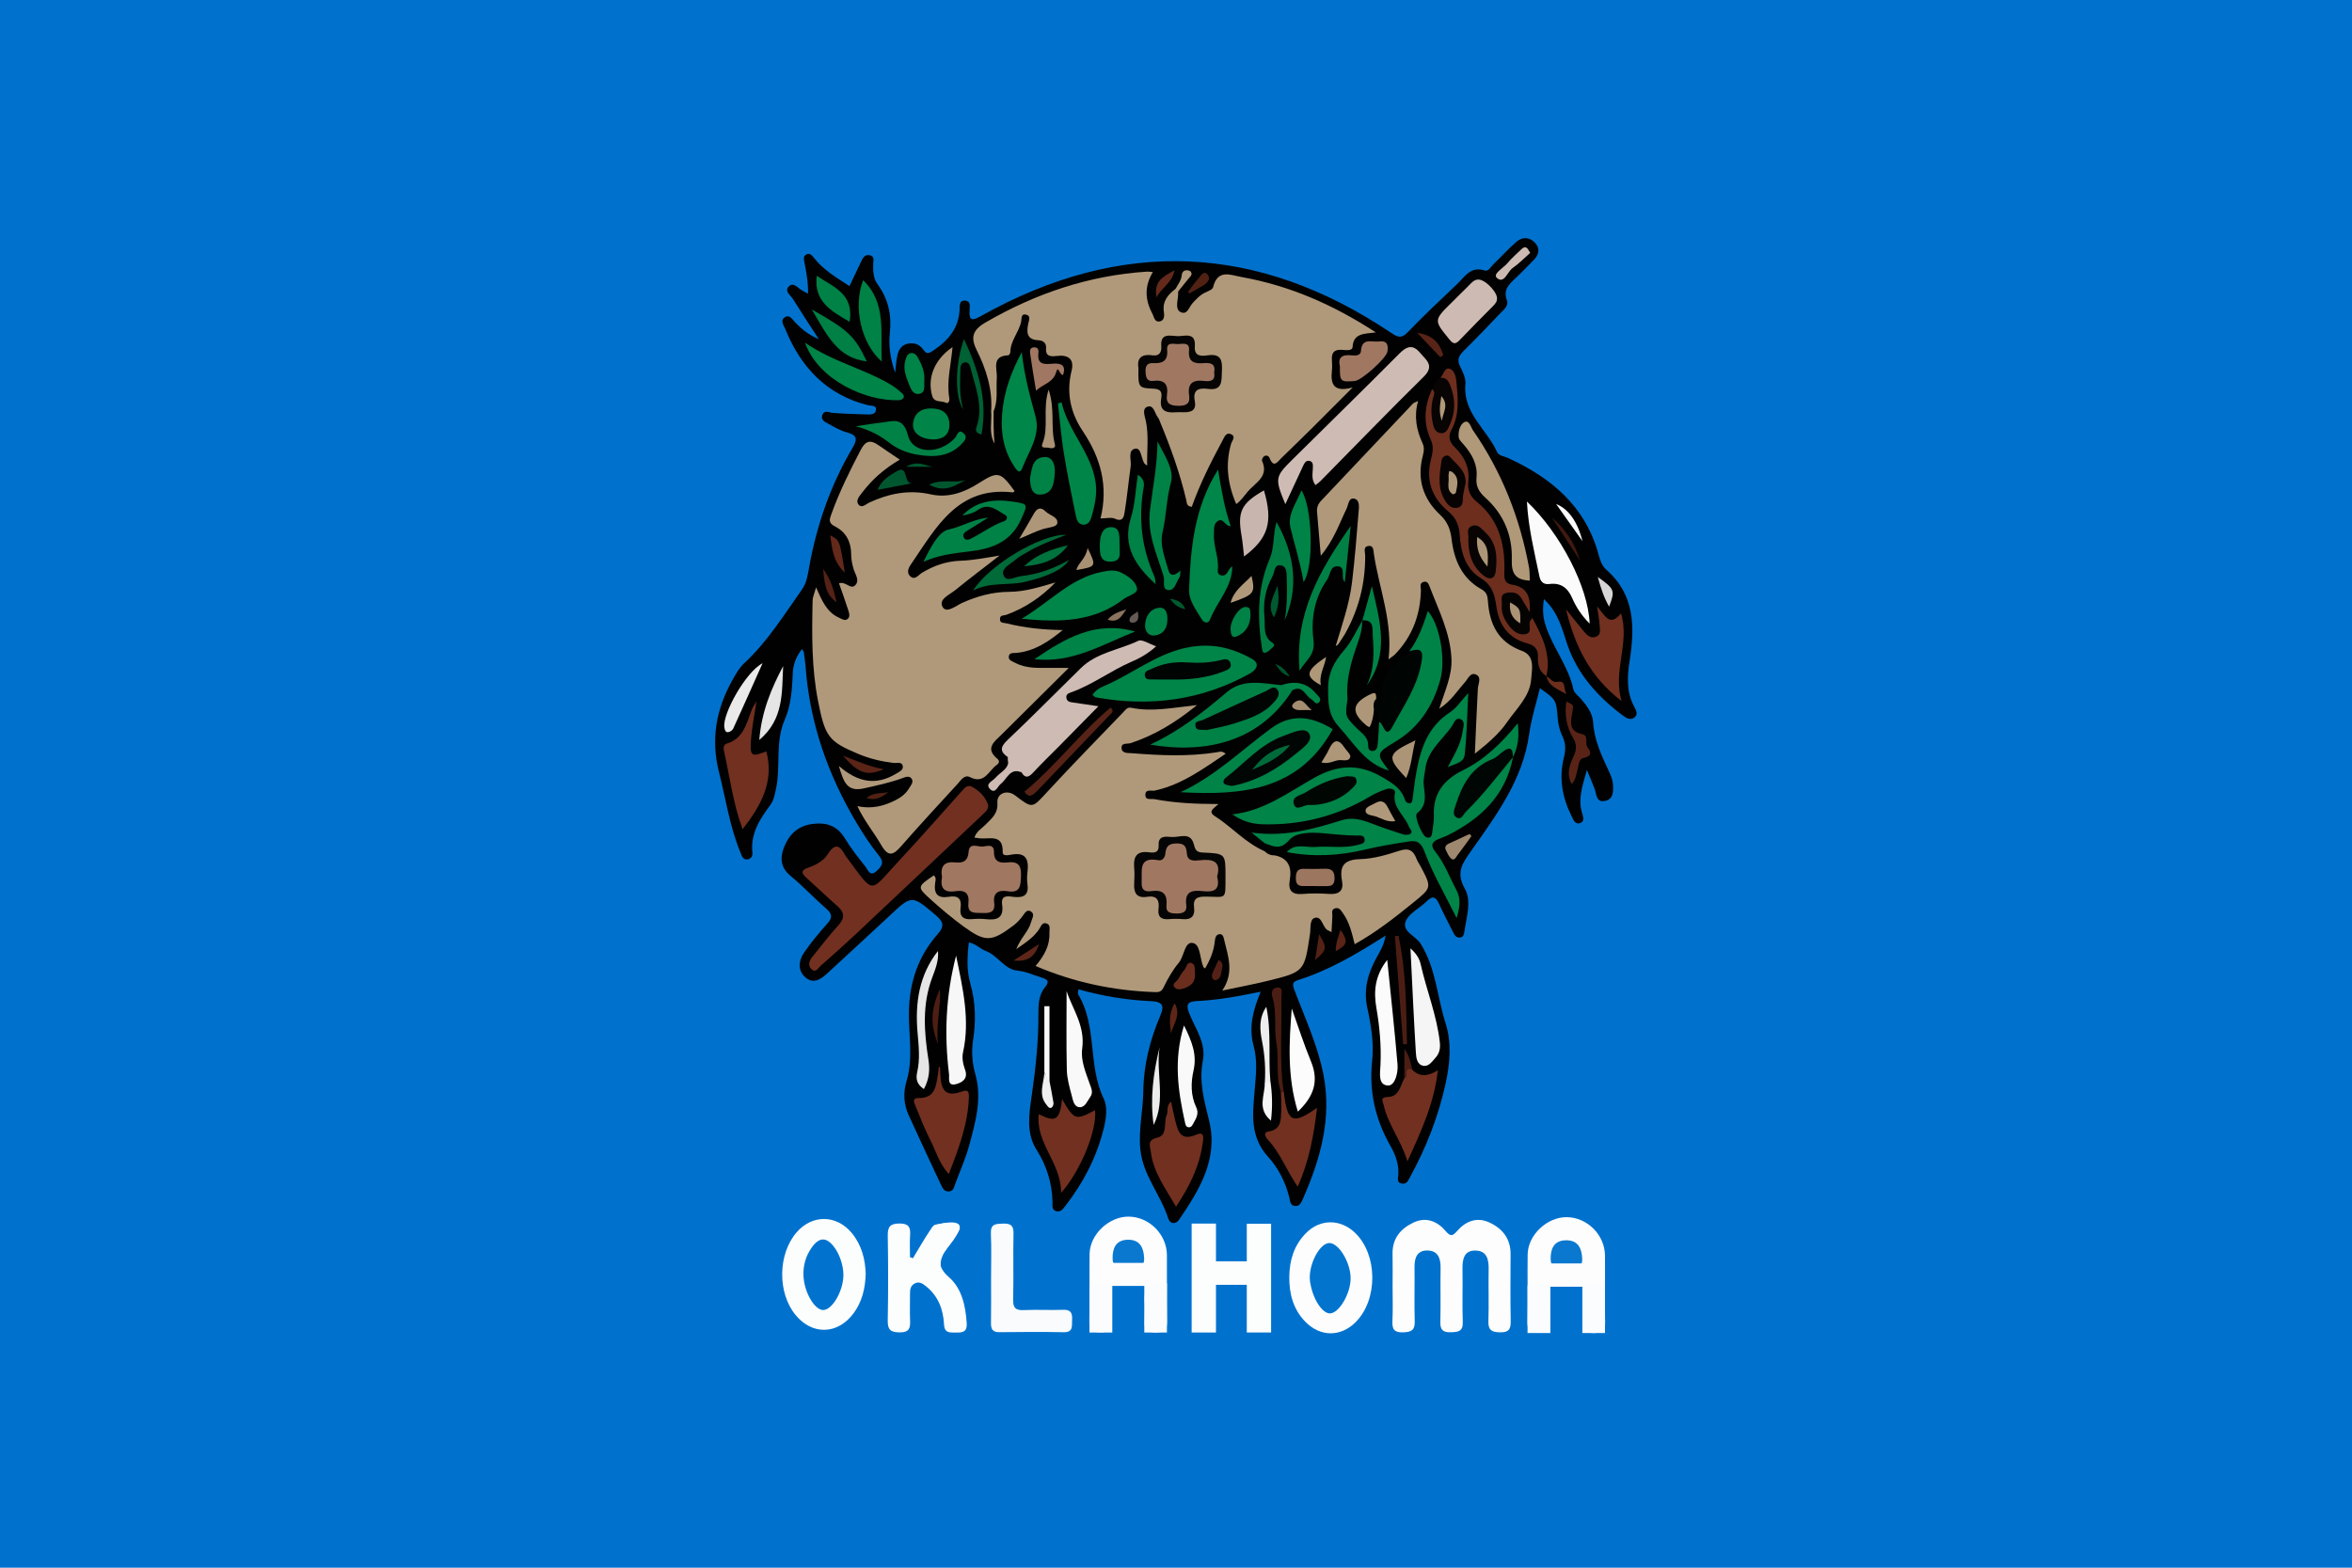<?xml version="1.0" encoding="UTF-8" standalone="no"?>
<!-- Generator: Adobe Illustrator 16.0.0, SVG Export Plug-In . SVG Version: 6.00 Build 0)  -->

<svg
   xmlns:dc="http://purl.org/dc/elements/1.1/"
   xmlns:cc="http://creativecommons.org/ns#"
   xmlns:rdf="http://www.w3.org/1999/02/22-rdf-syntax-ns#"
   xmlns:svg="http://www.w3.org/2000/svg"
   xmlns="http://www.w3.org/2000/svg"
   xmlns:sodipodi="http://sodipodi.sourceforge.net/DTD/sodipodi-0.dtd"
   xmlns:inkscape="http://www.inkscape.org/namespaces/inkscape"
   version="1.1"
   id="Layer_1"
   x="0px"
   y="0px"
   width="1024"
   height="682.667"
   viewBox="0 0 1024 682.667"
   enable-background="new 0 0 600 400"
   xml:space="preserve"
   inkscape:version="0.48.4 r9939"
   sodipodi:docname="Flag_of_Oklahoma_(1988-2006).svg"><defs
   id="defs337" /><sodipodi:namedview
   pagecolor="#ffffff"
   bordercolor="#666666"
   borderopacity="1"
   objecttolerance="10"
   gridtolerance="10"
   guidetolerance="10"
   inkscape:pageopacity="0"
   inkscape:pageshadow="2"
   inkscape:window-width="1920"
   inkscape:window-height="1096"
   id="namedview335"
   showgrid="false"
   fit-margin-top="0"
   fit-margin-left="0"
   fit-margin-right="0"
   fit-margin-bottom="0"
   inkscape:zoom="0.4623763"
   inkscape:cx="-18.040556"
   inkscape:cy="177.00902"
   inkscape:window-x="-8"
   inkscape:window-y="-8"
   inkscape:window-maximized="1"
   inkscape:current-layer="Layer_1" />
<g
   id="g3"
   transform="matrix(1.707,0,0,1.707,-0.16,0.748)">
	<rect
   x="0.094"
   y="-0.438"
   clip-rule="evenodd"
   width="600"
   height="400"
   id="rect5"
   style="fill:#0072ce;fill-rule:evenodd" />
	<g
   id="g7">
		<path
   clip-rule="evenodd"
   d="m 353.496,238.224 c -7.516,4.813 -14.471,8.853 -22.209,11.325 -1.352,0.432 -1.703,0.827 -1.076,2.491 2.703,7.19 6.004,14.239 7.457,21.801 2.141,11.122 -0.844,21.575 -5.322,31.68 -0.375,0.844 -0.84,1.86 -2.018,1.689 -1.189,-0.171 -1.18,-1.267 -1.404,-2.187 -0.943,-3.877 -2.865,-7.579 -5.369,-10.316 -4.705,-5.144 -3.969,-10.946 -3.479,-16.767 0.332,-3.925 0.807,-7.782 -0.256,-11.62 -1.305,-4.712 -0.111,-9.092 1.807,-13.77 -5.615,1.163 -10.939,2.132 -16.342,2.391 -2.352,0.113 -2.744,0.933 -1.895,3.079 1.549,3.92 4.377,7.634 3.498,12.102 -1.047,5.337 0.326,10.203 1.582,15.271 2.432,9.819 -2.465,17.686 -7.645,25.32 -0.827,1.22 -2.3,1.179 -2.774,-0.321 -1.913,-6.065 -6.467,-10.974 -7.116,-17.668 -0.49,-5.055 0.697,-9.887 0.761,-14.836 0.085,-6.723 1.734,-13.101 4.341,-19.261 0.969,-2.289 0.805,-3.52 -2.3,-3.658 -6.237,-0.281 -12.412,-1.297 -18.582,-3.026 -0.052,0.62 -0.221,1.031 -0.084,1.258 4.947,8.182 2.427,18.188 6.534,26.648 1.052,2.168 0.608,5.166 -0.03,7.72 -1.807,7.233 -5.169,13.721 -9.736,19.591 -0.567,0.728 -1.146,1.656 -2.275,1.4 -1.289,-0.293 -1.008,-1.446 -1.027,-2.34 -0.099,-4.861 -1.481,-9.253 -4.102,-13.402 -2.722,-4.312 -1.842,-9.307 -1.18,-13.883 1.004,-6.938 1.729,-13.855 1.688,-20.85 -0.015,-2.431 0.114,-4.794 1.718,-6.729 1.199,-1.448 0.618,-1.963 -0.851,-2.4 -2.029,-0.604 -3.909,-1.558 -6.11,-1.763 -3.47,-0.321 -5.102,-3.918 -8.235,-5.064 -1.372,-0.502 -2.442,-1.797 -4.26,-2.16 -0.426,3.608 -0.594,7.112 0.382,10.526 1.366,4.781 1.441,9.573 0.694,14.435 -0.456,2.96 -0.224,5.812 0.6,8.761 1.723,6.173 0.007,12.205 -1.606,18.13 -0.897,3.299 -2.328,6.453 -3.52,9.672 -0.322,0.87 -0.447,1.949 -1.678,2.01 -1.165,0.059 -1.587,-0.843 -1.997,-1.723 -2.747,-5.909 -5.544,-11.795 -8.228,-17.731 -1.256,-2.777 -1.453,-5.685 -0.549,-8.661 1.806,-5.942 0.474,-12.019 0.622,-18.028 0.183,-7.415 2.436,-13.988 7.352,-19.526 1.829,-2.061 1.356,-3.225 -0.568,-4.849 -6.098,-5.146 -6.008,-5.183 -11.934,0.385 -5.184,4.87 -10.459,9.644 -15.67,14.486 -1.691,1.573 -3.588,2.816 -5.62,1.012 -1.955,-1.735 -1.728,-4.195 -0.387,-6.18 1.786,-2.641 3.855,-5.109 5.983,-7.492 1.317,-1.474 1.357,-2.424 -0.182,-3.766 -3.126,-2.726 -5.966,-5.788 -9.165,-8.418 -2.599,-2.137 -2.725,-4.624 -1.67,-7.323 1.227,-3.143 3.411,-5.36 6.97,-5.894 3.59,-0.539 6.482,0.244 8.52,3.585 1.538,2.521 3.363,4.88 5.219,7.185 0.646,0.802 1.177,2.826 2.898,1.196 1.133,-1.071 2.113,-2.041 0.65,-3.856 -2.149,-2.665 -4.053,-5.558 -5.805,-8.505 -7.318,-12.299 -11.917,-25.505 -12.965,-39.856 -0.086,-1.181 -0.267,-2.355 -0.43,-3.528 -0.028,-0.196 -0.195,-0.373 -0.48,-0.886 -1.483,1.926 -2.256,3.877 -2.346,6.168 -0.16,4.034 -0.431,8.169 -2.038,11.835 -2.532,5.775 -0.983,11.914 -2.261,17.762 -0.309,1.41 -0.569,2.865 -1.401,3.985 -2.723,3.669 -5.163,7.377 -4.579,12.279 0.082,0.691 -0.305,1.433 -1.126,1.608 -1.32,0.284 -1.574,-0.842 -1.916,-1.661 -2.752,-6.597 -3.748,-13.651 -5.489,-20.519 -2.16,-8.52 -0.725,-16.134 3.421,-23.549 0.871,-1.557 1.731,-3.11 3.057,-4.34 5.884,-5.461 10.069,-12.243 14.651,-18.726 1.313,-1.858 1.527,-3.951 1.908,-6.023 1.964,-10.705 5.502,-20.844 11.056,-30.21 1.387,-2.34 0.934,-3.22 -1.531,-3.891 -1.573,-0.428 -3.054,-1.276 -4.494,-2.083 -0.87,-0.487 -2.21,-0.981 -1.732,-2.317 0.504,-1.406 1.721,-0.63 2.743,-0.554 2.831,0.211 5.671,0.292 8.51,0.392 0.953,0.033 2.205,0.065 2.42,-1.003 0.292,-1.451 -1.247,-1.156 -2.002,-1.346 -10.576,-2.655 -17.12,-9.653 -21.114,-19.434 -0.389,-0.955 -1.307,-2.129 -0.249,-2.915 1.332,-0.989 2.053,0.483 2.846,1.286 1.502,1.52 3.065,2.953 5.965,4.224 -2.514,-3.891 -4.608,-7.067 -6.625,-10.292 -0.623,-0.996 -2.328,-2.021 -0.912,-3.285 1.089,-0.973 2.111,0.426 3.081,1.022 0.479,0.294 0.989,0.538 1.702,0.92 0.059,-2.901 -0.423,-5.438 -0.928,-7.976 -0.158,-0.794 -0.382,-1.754 0.704,-2.098 0.793,-0.251 1.258,0.337 1.718,0.931 2.369,3.057 5.644,4.982 9.083,7.225 1.032,-2.182 2.007,-4.271 3.008,-6.348 0.422,-0.875 0.933,-1.769 2.101,-1.542 1.386,0.269 0.949,1.434 0.927,2.308 -0.045,1.811 0.043,3.621 1.132,5.119 2.721,3.744 3.621,7.844 3.12,12.432 -0.361,3.308 0.128,6.611 1.366,10.14 0.137,-1.33 0.198,-2.321 0.348,-3.299 0.256,-1.676 0.64,-3.414 2.463,-4.001 1.699,-0.547 3.32,-0.109 4.398,1.46 0.832,1.211 1.434,0.879 2.533,0.147 3.834,-2.553 6.496,-5.707 6.692,-10.545 0.035,-0.828 -0.13,-2.186 1.245,-2.178 1.613,0.011 1.364,1.438 1.296,2.409 -0.223,3.11 0.988,2.605 2.997,1.482 35.719,-19.971 70.598,-18.46 104.52,4.35 1.836,1.234 2.697,1.436 4.309,-0.243 4.016,-4.19 8.26,-8.166 12.475,-12.159 1.971,-1.867 3.467,-4.708 7.086,-3.502 0.93,0.309 1.541,-0.948 2.205,-1.588 1.963,-1.893 3.799,-3.929 5.852,-5.716 1.529,-1.333 3.357,-1.298 4.779,0.239 1.363,1.477 0.992,3.036 -0.361,4.402 -1.502,1.516 -2.971,3.068 -4.525,4.528 -1.658,1.558 -3.322,2.967 -2.307,5.694 0.533,1.426 -0.756,2.389 -1.645,3.317 -3.119,3.253 -6.219,6.527 -9.432,9.687 -1.271,1.252 -1.654,2.339 -0.791,4.024 0.691,1.347 1.439,2.965 1.305,4.381 -0.703,7.396 5.439,11.501 8.043,17.285 0.461,1.025 1.771,1.092 2.73,1.529 11.141,5.081 19.9,12.382 23.213,24.802 0.365,1.371 0.848,2.773 1.953,3.744 7.293,6.392 7.283,14.631 5.945,23.223 -0.609,3.903 -0.848,7.774 1.031,11.461 0.473,0.933 1.238,2.063 0.291,2.928 -1.07,0.977 -2.307,0.155 -3.215,-0.533 -6.248,-4.731 -11.365,-10.351 -13.986,-17.937 -1.359,-3.936 -2.213,-8.166 -5.996,-11.653 -0.377,2.717 -0.24,4.607 0.428,6.698 1.822,5.703 5.85,10.422 7.107,16.367 0.174,0.818 1.113,1.489 1.742,2.192 1.605,1.801 3.135,3.794 3.285,6.187 0.289,4.649 2.242,8.654 4.133,12.733 0.445,0.957 0.855,2.009 0.924,3.039 0.119,1.772 0.162,3.885 -2.111,4.287 -2.213,0.392 -2.064,-1.761 -2.576,-3.121 -0.494,-1.311 -1.057,-2.593 -1.963,-4.798 -1.178,4.216 -2.322,7.433 -1.23,10.991 0.262,0.854 0.684,2.083 -0.396,2.527 -1.34,0.552 -1.793,-0.768 -2.262,-1.697 -2.373,-4.705 -3.281,-9.721 -2.014,-14.815 0.527,-2.112 0.555,-3.748 -0.375,-5.66 -0.656,-1.348 -1.023,-2.92 -1.154,-4.424 -0.408,-4.785 -0.342,-4.791 -4.553,-7.778 -0.947,3.941 -2.201,7.727 -2.727,11.61 -1.58,11.679 -8.365,20.736 -14.828,29.917 -2.217,3.151 -3.955,5.452 -1.588,9.638 1.818,3.219 0.34,7.411 -0.158,11.151 -0.076,0.567 -0.295,1.186 -1.021,1.281 -1.039,0.137 -1.455,-0.617 -1.834,-1.371 -1.225,-2.436 -2.498,-4.851 -3.631,-7.328 -0.842,-1.84 -1.693,-1.927 -3.107,-0.517 -1.758,1.754 -4.51,3.008 -5.336,5.075 -1.041,2.605 2.535,3.71 3.795,5.709 3.916,6.22 4.205,13.514 6.355,20.242 1.607,5.027 1.156,10.319 0.025,15.461 -1.842,8.381 -4.93,16.306 -9.064,23.823 -0.449,0.816 -0.764,1.84 -1.99,1.703 -1.498,-0.167 -1.066,-1.412 -1.012,-2.219 0.184,-2.732 -0.723,-5.151 -2.018,-7.432 -3.855,-6.786 -5.49,-13.878 -4.641,-21.798 0.469,-4.374 -0.291,-9.013 -1.236,-13.372 -1.045,-4.804 0.168,-8.869 2.389,-12.912 0.833,-1.519 1.811,-2.994 2.27,-5.557 z"
   id="path9"
   inkscape:connector-curvature="0"
   style="fill:#010101;fill-rule:evenodd" />
		<path
   clip-rule="evenodd"
   d="m 355.277,327.67 c 0,-2.726 0.053,-5.451 -0.012,-8.175 -0.096,-3.945 2.02,-6.486 5.324,-8.051 3.236,-1.533 6.086,-0.354 8.256,2.196 1.191,1.399 1.732,1.282 2.869,-0.024 2.201,-2.533 5.045,-3.685 8.277,-2.184 3.334,1.55 5.395,4.143 5.379,8.051 -0.021,5.687 -0.084,11.375 0.035,17.06 0.045,2.107 -0.5,2.957 -2.768,2.898 -2.074,-0.053 -2.998,-0.544 -2.924,-2.807 0.143,-4.378 -0.023,-8.766 0.063,-13.146 0.051,-2.492 -0.355,-4.812 -3.277,-4.906 -2.996,-0.096 -3.439,2.194 -3.393,4.714 0.086,4.5 -0.094,9.009 0.068,13.504 0.09,2.468 -1.193,2.567 -3.074,2.623 -2.02,0.061 -2.693,-0.643 -2.643,-2.655 0.117,-4.618 -0.018,-9.241 0.059,-13.86 0.041,-2.502 -0.793,-4.369 -3.477,-4.342 -2.549,0.028 -3.193,1.933 -3.166,4.228 0.055,4.62 -0.088,9.243 0.051,13.859 0.066,2.279 -0.9,2.717 -2.949,2.793 -2.301,0.085 -2.838,-0.804 -2.738,-2.891 0.146,-2.955 0.038,-5.923 0.04,-8.885 z"
   id="path11"
   inkscape:connector-curvature="0"
   style="fill:#fdfdfe;fill-rule:evenodd" />
		<path
   clip-rule="evenodd"
   d="m 232.989,320.539 c 1.306,-2.074 2.6,-4.157 3.925,-6.22 0.567,-0.882 0.891,-2.211 1.987,-2.379 1.942,-0.297 4.382,-0.95 5.747,0.328 0.929,0.87 -1.148,2.484 -1.789,3.813 -0.254,0.526 -0.615,1.015 -0.984,1.474 -2.161,2.682 -3.149,4.848 0.258,7.824 3.255,2.843 4.23,7.265 4.52,11.647 0.107,1.642 -0.378,2.563 -2.131,2.33 -1.427,-0.189 -3.501,0.928 -3.651,-1.941 -0.2,-3.795 -1.46,-7.184 -4.526,-9.67 -0.834,-0.677 -1.745,-1.354 -2.899,-0.795 -1.125,0.544 -1.264,1.595 -1.251,2.719 0.024,2.251 -0.082,4.506 0.025,6.751 0.093,1.952 -0.235,3.052 -2.638,3.035 -2.289,-0.017 -3.112,-0.621 -3.067,-3.01 0.137,-7.223 0.128,-14.452 0.004,-21.676 -0.039,-2.307 0.656,-3.081 3.011,-3.087 2.329,-0.007 2.832,0.944 2.692,2.975 -0.128,1.865 -0.027,3.747 -0.027,5.621 0.263,0.088 0.529,0.174 0.794,0.261 z"
   id="path13"
   inkscape:connector-curvature="0"
   style="fill:#fcfdfd;fill-rule:evenodd" />
		<path
   clip-rule="evenodd"
   d="m 220.896,324.625 c -0.132,3.672 -0.934,7.065 -3.147,10.025 -4.03,5.389 -10.5,5.556 -14.751,0.369 -4.643,-5.666 -4.524,-15.506 0.254,-21.063 3.982,-4.631 10.214,-4.563 14.113,0.182 2.511,3.057 3.424,6.668 3.531,10.487 z"
   id="path15"
   inkscape:connector-curvature="0"
   style="fill:#fcfdfd;fill-rule:evenodd" />
		<path
   clip-rule="evenodd"
   d="m 328.93,325.278 c 0.047,-4.181 1.189,-7.971 4.145,-11.034 3.65,-3.789 8.893,-3.811 12.68,-0.135 5.748,5.576 5.816,16.973 0.137,22.699 -3.838,3.87 -9.094,3.849 -12.91,-0.105 -3.074,-3.181 -4.087,-7.119 -4.052,-11.425 z"
   id="path17"
   inkscape:connector-curvature="0"
   style="fill:#fdfdfe;fill-rule:evenodd" />
		<path
   clip-rule="evenodd"
   d="m 252.867,325.642 c -10e-4,-3.794 0.131,-7.593 -0.048,-11.378 -0.12,-2.537 1.282,-2.496 3.105,-2.558 1.953,-0.065 2.719,0.484 2.669,2.577 -0.131,5.568 0.055,11.145 -0.095,16.712 -0.059,2.211 0.628,2.893 2.813,2.779 3.31,-0.173 6.64,0.052 9.954,-0.079 2.059,-0.081 2.36,0.962 2.266,2.62 -0.087,1.508 0.358,3.146 -2.162,3.099 -5.451,-0.105 -10.906,-0.079 -16.357,-0.008 -1.792,0.024 -2.193,-0.807 -2.166,-2.385 0.067,-3.792 0.023,-7.586 0.021,-11.379 z"
   id="path19"
   inkscape:connector-curvature="0"
   style="fill:#f9fbfd;fill-rule:evenodd" />
		<path
   clip-rule="evenodd"
   d="m 325.219,217.76 c 3.582,0.75 4.383,3.139 3.822,6.388 -0.451,2.605 0.602,3.701 3.316,3.467 2.236,-0.193 4.512,-0.163 6.756,-0.007 2.471,0.174 3.732,-0.813 3.277,-3.251 -0.727,-3.898 0.486,-5.515 4.684,-5.63 3.35,-0.094 6.742,-1.106 9.973,-2.149 2.393,-0.773 3.525,-0.057 4.32,2.043 0.25,0.658 0.676,1.249 1.01,1.877 2.947,5.543 2.895,5.481 -1.92,9.394 -4.668,3.792 -9.391,7.483 -14.852,10.543 -0.703,-2.891 -1.35,-5.627 -3.012,-7.942 -0.471,-0.656 -0.936,-1.505 -1.947,-1.227 -1.148,0.316 -0.682,1.327 -0.734,2.087 -0.084,1.231 -0.135,2.465 -0.215,3.999 -0.77,-0.424 -1.107,-0.524 -1.326,-0.744 -1.016,-1.021 -1.27,-3.464 -3.025,-2.864 -1.277,0.437 -0.932,2.702 -1.146,4.131 -1.438,9.558 -1.381,9.6 -10.914,11.938 -3.531,0.865 -7.113,1.526 -11.453,2.446 3.125,-4.647 1.471,-8.741 0.514,-12.816 -0.135,-0.569 -0.258,-1.604 -1.127,-1.578 -1.027,0.029 -1.205,1.006 -1.291,1.826 -0.26,2.506 -1.195,4.747 -2.486,6.936 -0.199,-0.187 -0.383,-0.282 -0.445,-0.429 -0.906,-2.118 -0.689,-5.731 -2.688,-6.084 -2.125,-0.376 -2.152,3.368 -3.566,5.051 -1.577,1.874 -2.817,4.087 -3.894,6.303 -0.563,1.155 -1.267,1.214 -2.229,1.182 -10.467,-0.354 -20.542,-2.455 -30.404,-6.662 2.169,-2.568 3.671,-5.195 3.527,-8.446 -0.04,-0.883 0.433,-2.085 -0.825,-2.434 -1.035,-0.287 -1.354,0.813 -1.772,1.454 -1.304,2.001 -3.168,3.281 -5.857,5.128 1.224,-3.038 3.173,-4.583 3.769,-6.861 0.263,-1.004 1.101,-2.126 -0.096,-2.793 -1.051,-0.587 -1.558,0.589 -2.144,1.338 -0.647,0.828 -1.376,1.636 -2.211,2.264 -5.618,4.229 -7.192,4.324 -12.746,0.277 -2.956,-2.154 -5.77,-4.527 -8.485,-6.981 -3.423,-3.094 -3.351,-3.175 0.872,-6.049 0.717,0.526 0.434,1.332 0.351,1.932 -0.386,2.795 0.675,3.998 3.517,3.517 2.249,-0.379 3.32,0.442 2.969,2.852 -0.316,2.16 0.716,3.045 2.868,2.854 1.177,-0.105 2.384,-0.13 3.555,0.004 2.833,0.323 4.667,-0.263 4.175,-3.716 -0.379,-2.67 1.727,-2.09 3.071,-1.949 2.649,0.277 3.773,-0.64 3.385,-3.345 -0.133,-0.931 -0.124,-1.908 -0.003,-2.842 0.417,-3.247 -0.245,-5.362 -4.228,-4.584 -0.688,0.136 -2.118,0.396 -2.084,-0.629 0.152,-4.656 -3.186,-3.349 -5.68,-3.539 -0.435,-0.033 -0.867,-0.111 -1.526,-0.198 0.526,-1.642 1.853,-2.296 2.795,-3.271 1.521,-1.574 3.261,-2.798 3.06,-5.611 -0.178,-2.49 2.525,-3.416 4.547,-1.866 4.461,3.42 4.308,3.279 8.164,-0.907 6.344,-6.885 12.903,-13.571 19.389,-20.325 0.545,-0.566 1.005,-1.353 2.041,-1.14 5.27,1.087 10.492,-0.001 16.78,-0.693 -5.655,4.6 -10.945,7.728 -16.901,9.699 -0.928,0.309 -2.492,-0.201 -2.34,1.362 0.131,1.339 1.675,1.143 2.645,1.221 7.208,0.576 14.421,0.899 21.612,-0.232 0.66,-0.104 1.322,-0.458 2.281,0.366 -5.742,3.858 -11.193,7.89 -18.042,9.391 -0.891,0.196 -2.512,-0.492 -2.436,1.215 0.061,1.344 1.438,0.815 2.296,0.979 5.236,0.996 10.536,1.234 16.354,1.251 -1.086,1.036 -2.832,1.864 -0.947,3.067 4.377,2.796 7.857,6.856 12.711,8.971 1.095,-0.236 1.983,0.059 2.591,1.041 z"
   id="path21"
   inkscape:connector-curvature="0"
   style="fill:#b0997a;fill-rule:evenodd" />
		<path
   clip-rule="evenodd"
   d="m 229.586,116.816 c -3.938,2.295 -7.096,5.084 -9.663,8.487 -0.604,0.799 -1.613,1.882 -0.943,2.854 0.856,1.243 1.955,0.01 2.807,-0.384 5.031,-2.321 10.106,-3.357 15.702,-2.1 4.314,0.969 8.378,-0.401 12.132,-2.786 5.047,-3.207 5.586,-3.031 9.264,1.967 -0.173,0.11 -0.359,0.332 -0.518,0.313 -13.939,-1.597 -19.452,8.873 -25.765,18.101 -0.534,0.781 -1.47,2.113 -0.456,3.188 1.229,1.304 2.172,-0.2 3.031,-0.728 3.083,-1.892 6.298,-3.001 9.981,-3.126 3.249,-0.11 6.481,-0.77 9.88,-1.324 -3.781,2.936 -7.605,5.818 -11.32,8.835 -1.457,1.183 -4.378,2.349 -3.189,4.321 1.025,1.701 3.437,-0.403 5.02,-1.104 3.839,-1.696 7.681,-2.769 11.939,-2.791 4.013,-0.02 7.892,-1.259 11.808,-2.398 -3.578,3.687 -7.704,6.51 -12.534,8.26 -0.63,0.229 -1.539,-0.015 -1.62,0.96 -0.106,1.268 0.946,1.033 1.714,1.226 4.657,1.167 9.396,1.638 14.284,1.703 -3.538,2.909 -7.155,5.381 -11.783,5.827 -0.763,0.073 -1.879,-0.175 -1.975,0.962 -0.082,0.969 0.905,1.175 1.643,1.569 2.866,1.528 5.955,1.285 9.021,1.293 1.251,0.003 2.501,0 4.63,0 -6.094,6.053 -11.593,11.533 -17.114,16.992 -1.858,1.837 -4.353,3.511 -1.068,6.224 0.61,0.503 0.407,1.137 -0.116,1.49 -2.109,1.433 -3.131,5.081 -6.922,3.154 -1.395,-0.708 -2.314,0.842 -3.164,1.77 -4.799,5.238 -9.63,10.449 -14.309,15.792 -1.951,2.228 -3.241,3.041 -5.102,-0.178 -1.875,-3.244 -4.321,-6.158 -6.126,-9.974 3.622,0.78 6.714,0.005 9.677,-1.492 1.406,-0.709 2.638,-1.606 3.46,-2.967 0.479,-0.792 1.343,-1.709 0.692,-2.575 -0.637,-0.849 -1.65,-0.353 -2.591,-0.017 -3.096,1.107 -6.304,1.785 -9.516,2.509 -4.367,0.983 -5.215,-1.583 -6.428,-5.712 4.938,4.323 9.567,4.959 14.496,2.037 0.841,-0.499 1.956,-0.968 1.812,-1.951 -0.186,-1.273 -1.519,-0.753 -2.39,-0.857 -3.068,-0.37 -6.063,-1.084 -8.901,-2.27 -7.641,-3.191 -8.514,-4.395 -10.294,-13.339 -1.696,-8.526 -1.622,-17.152 -1.421,-25.78 0.022,-0.975 0.486,-1.938 0.875,-3.396 1.505,3.385 2.729,6.356 5.905,7.76 0.652,0.288 1.344,0.801 2.003,0.4 0.882,-0.537 0.562,-1.524 0.331,-2.261 -0.728,-2.323 -1.575,-4.608 -2.387,-6.939 1.828,-0.577 2.978,1.793 4.203,0.431 1.112,-1.236 -0.082,-2.724 -0.463,-4.021 -0.374,-1.27 -0.631,-2.509 -0.632,-3.823 -0.002,-3.094 -1.311,-5.662 -4.001,-7.012 -1.902,-0.956 -1.56,-1.827 -1.02,-3.317 2.058,-5.68 4.72,-11.064 7.52,-16.405 1.226,-2.337 2.535,-2.431 4.456,-1.091 1.72,1.204 3.473,2.36 5.445,3.693 z"
   id="path23"
   inkscape:connector-curvature="0"
   style="fill:#b0997a;fill-rule:evenodd" />
		<path
   clip-rule="evenodd"
   d="m 252.889,104.452 c 0.384,-5.591 -1.277,-10.722 -3.707,-15.621 -1.58,-3.187 -1.014,-5.094 2.23,-6.979 12.802,-7.438 26.429,-12.036 41.236,-12.997 0.348,-0.023 0.701,0.049 1.49,0.112 -2.179,3.565 -2.024,7.066 -0.16,10.547 0.481,0.899 0.541,2.325 1.969,2.032 1.14,-0.234 1.143,-1.492 1.001,-2.377 -0.437,-2.75 1.028,-4.45 2.992,-5.941 0.621,-0.167 0.972,-0.074 0.65,0.671 -0.018,0.474 -0.006,0.951 -0.057,1.421 -0.148,1.384 -0.657,3.219 0.686,3.862 1.727,0.827 2.137,-1.321 3.037,-2.282 0.971,-1.033 1.898,-2.092 3.236,-2.711 0.736,-0.341 1.852,-0.758 1.998,-1.341 1.188,-4.712 4.365,-3.139 7.377,-2.594 12.104,2.19 23.123,6.937 34.143,14.109 -3.141,0.356 -5.73,0.259 -5.939,3.716 -0.066,1.104 -1.828,0.766 -2.84,0.719 -1.896,-0.087 -2.557,0.792 -2.43,2.57 0.068,0.944 0.088,1.906 -0.01,2.845 -0.352,3.345 0.443,5.534 5.314,4.185 -3.877,3.883 -7.078,7.115 -10.309,10.318 -2.611,2.588 -5.25,5.146 -7.891,7.703 -0.957,0.926 -1.932,2.657 -2.973,0.041 -0.264,-0.663 -0.887,-0.851 -1.434,-0.503 -0.311,0.196 -0.641,0.887 -0.52,1.156 1.832,4.061 -1.705,5.565 -3.637,7.854 -0.914,1.084 -1.688,2.288 -2.939,3.188 -2.258,-5.264 -2.787,-10.222 -1.332,-15.323 0.238,-0.833 1.297,-1.852 0.088,-2.463 -1.311,-0.663 -1.752,0.635 -2.262,1.582 -2.961,5.482 -5.75,11.045 -7.836,16.906 -1.365,-0.111 -1.25,-1.078 -1.422,-1.806 -1.6,-6.772 -3.945,-13.294 -6.604,-19.711 -0.182,-0.437 -0.312,-0.926 -0.602,-1.282 -0.834,-1.024 -1.046,-3.295 -2.661,-2.749 -1.506,0.51 -0.674,2.415 -0.406,3.725 0.757,3.709 0.237,7.424 0.312,11.291 -0.367,-0.264 -0.573,-0.345 -0.676,-0.498 -0.874,-1.289 -0.809,-4.079 -2.324,-3.813 -2.074,0.365 -0.968,2.939 -1.2,4.552 -0.555,3.844 -0.905,7.719 -1.527,11.55 -0.175,1.074 -0.357,2.744 -2.487,1.771 -0.937,-0.428 -2.232,-0.072 -3.679,-0.072 2.036,-8.265 0.047,-15.47 -4.547,-22.304 -3.069,-4.565 -4.245,-9.747 -2.835,-15.355 0.725,-2.885 -0.738,-4.148 -3.708,-3.794 -1.412,0.168 -2.977,0.302 -2.796,-1.987 0.107,-1.339 -0.792,-1.961 -1.974,-2.016 -3.031,-0.139 -3.016,-2.069 -2.565,-4.24 0.193,-0.929 0.726,-2.038 -0.629,-2.313 -1.268,-0.258 -1.039,1.087 -1.175,1.756 -0.557,2.744 -2.754,4.897 -2.773,7.828 -10e-4,0.282 -0.319,0.8 -0.506,0.809 -4.445,0.184 -2.777,3.56 -2.94,5.813 -0.205,2.817 0.347,5.695 -0.802,8.423 -0.204,0.37 -0.42,0.357 -0.645,0.017 z"
   id="path25"
   inkscape:connector-curvature="0"
   style="fill:#b0997a;fill-rule:evenodd" />
		<path
   clip-rule="evenodd"
   d="m 367.184,180.359 c 1.432,-4.601 3.305,-8.423 3.109,-12.769 -0.301,-6.67 -3.32,-12.458 -5.611,-18.493 -0.275,-0.727 -0.65,-1.347 -1.512,-1.095 -1.154,0.338 -0.648,1.381 -0.666,2.104 -0.143,6.286 -2.188,11.792 -6.58,16.354 -0.391,0.405 -0.898,0.698 -1.688,1.299 1.166,-9.576 -2.426,-18.082 -3.734,-26.926 -0.121,-0.823 -0.039,-2.219 -1.438,-1.989 -1.354,0.223 -0.787,1.538 -0.779,2.357 0.068,7.134 -1.637,13.801 -5.111,20.021 -0.4,0.717 -0.914,1.369 -1.344,2.071 -0.252,0.413 -0.441,0.865 -1.061,1.037 1.654,-5.458 3.498,-10.724 4.166,-16.258 0.719,-5.972 1.193,-11.974 1.676,-17.971 0.096,-1.21 0.357,-3.028 -1.131,-3.339 -1.428,-0.299 -1.463,1.583 -1.936,2.556 -1.879,3.861 -3.234,8.006 -6.58,12.014 -0.363,-4.236 -0.656,-7.695 -0.955,-11.154 -0.096,-1.118 0.229,-2.021 1.035,-2.872 7.824,-8.246 15.611,-16.528 23.424,-24.785 0.219,-0.232 0.604,-0.308 1.314,-0.652 -1.111,3.944 -0.398,7.424 1.141,10.778 0.477,1.038 0.361,2.059 0.082,3.109 -1.58,5.927 -0.002,11.035 4.396,15.136 1.893,1.765 2.637,3.753 2.922,6.164 0.637,5.396 2.641,10.06 7.633,12.838 1.383,0.77 1.551,1.756 1.65,3.152 0.426,5.826 2.658,10.375 8.639,12.545 3.453,1.253 2.549,4.739 2.381,7.212 -0.307,4.445 -3.773,7.528 -6.154,10.994 -1.994,2.902 -4.734,5.253 -8.207,8.028 0.266,-5.945 0.479,-11.261 0.76,-16.571 0.064,-1.243 1.006,-2.837 -0.354,-3.555 -1.516,-0.799 -2.148,1.03 -2.949,1.917 -1.941,2.145 -3.435,4.715 -6.538,6.743 z"
   id="path27"
   inkscape:connector-curvature="0"
   style="fill:#b0997a;fill-rule:evenodd" />
		<path
   clip-rule="evenodd"
   d="m 385.994,192.689 c -1.83,9.717 -8.17,15.686 -16.578,19.924 -0.842,0.425 -1.764,0.689 -2.627,1.081 -1.525,0.694 -1.85,1.603 -0.697,3.029 2.408,2.979 3.711,6.592 5.484,9.936 1.049,1.982 0.975,4.013 0.039,7.106 -3.051,-6.141 -6.084,-11.326 -8.168,-16.868 -0.92,-2.449 -1.945,-3.001 -3.977,-2.683 -3.732,0.586 -7.475,1.19 -11.146,2.07 -6.65,1.592 -13.301,1.942 -20.027,0.655 0.488,-2.608 2.664,-2.274 4.422,-2.386 4.123,-0.26 8.271,0.177 12.395,-0.53 -4.314,-0.207 -8.594,-1.479 -12.951,-0.251 -1.246,0.351 -2.607,0.471 -3.543,1.482 -2.264,2.448 -4.143,1.399 -5.951,-0.578 -0.973,-0.787 -1.949,-1.574 -3.385,-2.734 8.348,1.195 15.697,-0.841 23.008,-3.133 2.51,-0.787 4.881,-0.239 7.26,0.68 2.756,1.065 5.555,2.025 8.371,2.921 0.605,0.192 1.621,0.167 1.988,-0.208 0.57,-0.582 -0.277,-1.214 -0.516,-1.843 -1.082,-2.848 -4.248,-4.77 -3.516,-8.482 0.217,-1.097 -1.287,-1.317 -2.191,-1.013 -1.445,0.488 -2.879,1.104 -4.186,1.884 -8.457,5.047 -17.598,7.364 -27.426,7.093 -2.738,-0.076 -5.238,-0.836 -7.658,-2.53 8.027,-0.87 14.17,-5.556 20.813,-9.294 5.545,-3.119 11.057,-3.937 17.379,-0.216 2.879,1.693 4.922,2.922 5.887,5.975 0.105,0.337 0.699,0.752 1.047,0.733 0.721,-0.037 0.771,-0.738 0.852,-1.332 0.285,-2.105 0.52,-4.22 0.887,-6.311 1.084,-6.185 2.922,-11.906 8.648,-15.61 1.621,-1.049 2.75,-2.86 4.639,-4.896 -0.291,5.668 -0.35,10.759 -0.912,15.794 -0.221,1.978 -2.619,2.313 -4.301,3.114 1.51,-2.99 3.332,-5.766 3.777,-9.089 0.146,-1.094 0.799,-2.617 -0.561,-3.165 -1.246,-0.501 -1.631,1.038 -2.203,1.857 -2.467,3.531 -6.246,6.219 -6.777,11.012 -0.143,1.278 -0.514,2.565 -0.383,3.85 0.273,2.641 0.984,5.25 -1.701,7.292 -0.82,0.624 1.238,5.707 2.389,6.12 1.178,0.423 1.404,-0.469 1.504,-1.351 0.16,-1.411 0.469,-2.833 0.402,-4.234 -0.264,-5.61 2.637,-9.16 7.375,-11.477 5.51,-2.695 9.795,-6.849 14.035,-12.021 0.398,3.487 0.055,6.153 -1.27,8.69 -0.365,-0.298 -0.754,-0.713 -1.223,-0.628 -6.086,1.093 -11.951,7.896 -12.273,14.466 4.115,-3.461 7.26,-7.516 10.451,-11.532 0.82,-1.029 1.244,-2.654 3.095,-2.369 z"
   id="path29"
   inkscape:connector-curvature="0"
   style="fill:#008447;fill-rule:evenodd" />
		<path
   clip-rule="evenodd"
   d="m 252.135,204.958 c 0.039,1.1 -0.623,1.65 -1.219,2.213 -10.759,10.157 -21.512,20.321 -32.297,30.451 -3.018,2.835 -6.106,5.596 -9.225,8.321 -0.608,0.531 -1.235,1.885 -2.286,0.904 -1.029,-0.958 -0.646,-2.175 0.179,-3.189 2.16,-2.66 4.218,-5.415 6.538,-7.93 1.765,-1.911 1.759,-3.366 -0.191,-5.064 -2.676,-2.329 -5.218,-4.813 -7.862,-7.18 -1.364,-1.223 -1.421,-1.928 0.502,-2.593 1.911,-0.661 3.859,-1.7 4.912,-3.38 2.17,-3.464 3.373,-1.797 4.673,0.542 0.057,0.102 0.154,0.18 0.225,0.274 7.335,9.862 5.575,9.062 13.704,0.387 5.337,-5.695 10.444,-11.607 15.674,-17.404 0.694,-0.771 1.385,-1.721 2.688,-0.968 1.918,1.107 3.34,2.61 3.985,4.616 z"
   id="path31"
   inkscape:connector-curvature="0"
   style="fill:#723021;fill-rule:evenodd" />
		<path
   clip-rule="evenodd"
   d="m 327.918,128.175 c -2.703,-6.572 -2.641,-6.98 1.811,-11.386 9.102,-9.005 18.258,-17.954 27.283,-27.035 1.896,-1.908 3.438,-2.383 5.258,-0.205 1.525,1.826 3.836,3.268 0.936,6.122 -8.873,8.73 -17.52,17.688 -26.264,26.549 -0.387,0.395 -0.859,0.708 -1.336,1.093 -1.082,-1.419 -0.719,-2.848 -0.672,-4.243 0.025,-0.809 0.154,-1.806 -0.988,-1.948 -0.82,-0.101 -1.182,0.608 -1.492,1.283 -1.434,3.116 -2.886,6.221 -4.536,9.77 z"
   id="path33"
   inkscape:connector-curvature="0"
   style="fill:#cebcb4;fill-rule:evenodd" />
		<path
   clip-rule="evenodd"
   d="m 257.164,192.724 c -2.031,-1.394 -2.029,-2.553 -0.132,-4.35 6.358,-6.022 12.501,-12.271 18.761,-18.4 4.056,-3.973 9.764,-4.604 14.629,-6.943 0.975,-0.468 2.79,0.814 4.548,1.399 -1.967,1.81 -4.086,3.005 -6.262,3.937 -5.341,2.288 -9.994,5.911 -15.501,7.835 -0.772,0.271 -1.271,0.579 -1.117,1.461 0.122,0.693 0.649,0.953 1.258,1.046 2.065,0.317 4.135,0.611 6.904,1.016 -3.571,3.631 -6.76,6.878 -9.954,10.118 -2.245,2.275 -4.557,4.486 -6.724,6.834 -1.182,1.28 -2.062,1.451 -2.979,-0.153 -2.018,-0.477 -3.624,-1.326 -3.431,-3.8 z"
   id="path35"
   inkscape:connector-curvature="0"
   style="fill:#cebbb3;fill-rule:evenodd" />
		<path
   clip-rule="evenodd"
   d="m 359.529,165.712 c 2.299,-3.077 3.553,-6.642 4.744,-10.265 2.982,3.333 4.66,12.222 3.141,17.606 -1.859,6.593 -5.354,12.059 -11.391,15.683 -4.988,2.992 -4.98,3.128 -1.666,7.408 -6.029,-1.723 -8.893,-6.935 -12.768,-11.168 -2.771,-3.03 -2.748,-6.174 -2.76,-9.758 -0.012,-3.974 1.572,-6.926 4.119,-9.83 1.906,-2.177 3.096,-4.985 4.604,-7.511 l -0.037,-0.036 c 0.105,2.553 -0.855,4.899 -1.637,7.228 -1.363,4.06 -2.453,8.119 -2.135,12.446 0.01,0.118 0.061,0.239 0.045,0.352 -0.656,4.484 -0.621,4.451 2.402,7.522 1.207,1.226 2.883,2.193 2.854,4.285 -0.01,0.741 0.176,1.49 1.117,1.471 0.869,-0.02 1.219,-0.776 1.289,-1.463 0.205,-1.997 0.283,-4.007 0.412,-6.012 2.006,0.911 3.311,0.426 4.148,-1.734 1.525,-3.934 4.318,-7.25 5.324,-11.494 0.539,-2.265 0.191,-3.679 -1.805,-4.73 z"
   id="path37"
   inkscape:connector-curvature="0"
   style="fill:#008347;fill-rule:evenodd" />
		<path
   clip-rule="evenodd"
   d="m 367.482,95.922 c 0.793,-0.793 1.039,-2.63 2.291,-2.313 1.227,0.311 1.676,2.029 1.783,3.248 0.363,4.118 0.861,8.324 -1.186,12.191 -1.002,1.894 -0.676,3.214 0.842,4.683 2.385,2.31 3.762,5.169 3.379,8.609 -0.244,2.192 0.428,3.845 2.182,5.259 5.441,4.384 7.109,10.383 7.031,17.075 -0.018,1.636 -0.424,3.662 1.854,4.015 4.283,0.665 4.813,3.55 4.588,7.035 -1.951,-0.053 -1.91,-2.103 -3.008,-3.022 -0.66,-0.553 -1.275,-1.052 -2.178,-0.752 -1.01,0.336 -0.91,1.242 -0.955,2.043 -0.074,1.334 0.4,2.521 1.061,3.646 1.705,2.897 2.924,2.908 4.646,0.046 0.258,-0.427 0.58,-0.71 1.119,-0.469 2.516,4.645 4.836,9.335 3.561,14.886 l 0.043,-0.038 c -1.865,-1.125 -2.266,-2.978 -2.182,-4.903 0.088,-2.057 -0.908,-2.997 -2.74,-3.484 -4.787,-1.274 -7.188,-4.667 -7.859,-9.351 -0.426,-2.98 -1.027,-5.479 -3.992,-7.286 -3.932,-2.397 -5.086,-6.638 -5.367,-11.015 -0.16,-2.48 -0.895,-4.315 -2.955,-6.03 -4.098,-3.413 -5.775,-7.906 -4.348,-13.313 0.42,-1.587 0.709,-3.291 -0.039,-4.875 -2.068,-4.385 -1.648,-8.688 0.287,-12.97 1.916,0.205 1.213,1.586 1.125,2.622 -0.152,1.769 -0.334,3.537 0.027,5.291 0.139,0.667 0.369,1.474 1.234,1.519 0.855,0.043 1.15,-0.718 1.42,-1.366 1.651,-3.99 0.836,-7.615 -1.664,-10.981 z"
   id="path39"
   inkscape:connector-curvature="0"
   style="fill:#6d2e1e;fill-rule:evenodd" />
		<path
   clip-rule="evenodd"
   d="m 278.74,176.846 c 0.935,-1.589 2.64,-2.116 4.047,-2.763 7.462,-3.436 13.989,-8.924 22.684,-9.715 5.145,-0.468 9.645,0.846 13.92,3.264 2.225,1.259 1.08,2.867 -0.506,3.749 -12.32,6.854 -25.472,8.557 -39.251,6.09 -0.303,-0.054 -0.556,-0.382 -0.894,-0.625 z"
   id="path41"
   inkscape:connector-curvature="0"
   style="fill:#008548;fill-rule:evenodd" />
		<path
   clip-rule="evenodd"
   d="m 314.389,144.066 c -0.023,5.307 -3.906,8.973 -5.662,13.522 -0.479,1.242 -1.623,0.858 -2.189,-0.123 -1.357,-2.349 -3.264,-4.656 -3.166,-7.433 0.371,-10.509 1.262,-20.949 7.395,-30.679 0.838,5.126 1.617,9.82 3.219,14.433 -1.486,0.048 -1.871,-2.308 -3.371,-1.248 -1.1,0.779 -0.836,2.114 -0.902,3.286 -0.178,3.103 1.34,6.018 0.977,9.144 -0.068,0.593 0.117,1.225 0.832,1.365 1.783,0.349 1.701,-1.716 2.867,-2.267 z"
   id="path43"
   inkscape:connector-curvature="0"
   style="fill:#008648;fill-rule:evenodd" />
		<path
   clip-rule="evenodd"
   d="m 301.176,201.656 c 8.725,-4.006 15.506,-10.703 23.078,-16.27 5.426,-3.988 10.535,-3.001 15.762,0.183 -8.698,15.785 -23.328,16.935 -38.84,16.087 z"
   id="path45"
   inkscape:connector-curvature="0"
   style="fill:#008347;fill-rule:evenodd" />
		<path
   clip-rule="evenodd"
   d="m 240.355,223.293 c -0.466,-2.73 0.534,-4.055 3.443,-3.725 1.872,0.212 3.174,-0.349 3.33,-2.619 0.178,-2.599 2.325,-1.309 3.588,-1.425 1.052,-0.095 2.913,-0.833 2.895,1.392 -0.023,2.651 1.721,2.854 3.585,2.642 2.856,-0.325 3.407,1.12 3.298,3.555 -0.103,2.295 -0.105,4.352 -3.381,3.808 -2.199,-0.365 -3.805,0.242 -3.45,2.954 0.323,2.466 -1.171,2.677 -3.04,2.592 -1.76,-0.08 -3.851,0.334 -3.535,-2.517 0.292,-2.634 -1.016,-3.403 -3.339,-3.041 -2.937,0.457 -3.905,-0.888 -3.394,-3.616 z"
   id="path47"
   inkscape:connector-curvature="0"
   style="fill:#a07761;fill-rule:evenodd" />
		<path
   clip-rule="evenodd"
   d="m 260.7,157.395 c 7.331,-4.402 12.506,-10.37 20.397,-11.941 1.653,-0.33 3.286,-0.639 4.855,0.141 1.833,0.912 3.823,2.203 4.138,4.093 0.218,1.31 -2.208,1.774 -3.4,2.688 -7.479,5.738 -16.035,6.058 -25.99,5.019 z"
   id="path49"
   inkscape:connector-curvature="0"
   style="fill:#008648;fill-rule:evenodd" />
		<path
   clip-rule="evenodd"
   d="m 329.73,175.642 c -8.184,12.902 -21.525,16.341 -36.297,13.882 7.571,-3.504 13.608,-8.354 19.536,-13.371 4.219,-3.571 9.133,-2.245 13.904,-1.813 0.772,0.827 2.613,-0.688 2.857,1.302 z"
   id="path51"
   inkscape:connector-curvature="0"
   style="fill:#008246;fill-rule:evenodd" />
		<path
   clip-rule="evenodd"
   d="m 239.854,271.761 c 0.053,1.041 0.055,2.089 0.167,3.125 0.354,3.276 1.853,4.315 5.007,3.249 1.416,-0.479 2.25,-0.711 2.189,1.229 -0.215,6.814 -2.525,13.023 -5.14,19.713 -2.502,-2.842 -3.274,-5.871 -4.643,-8.549 -1.447,-2.832 -2.615,-5.813 -3.814,-8.765 -0.307,-0.756 -0.997,-2.118 0.676,-2.083 4.483,0.096 4.518,-3.241 5.063,-6.231 0.103,-0.557 0.11,-1.132 0.161,-1.697 0.111,0.003 0.223,0.006 0.334,0.009 z"
   id="path53"
   inkscape:connector-curvature="0"
   style="fill:#723020;fill-rule:evenodd" />
		<path
   clip-rule="evenodd"
   d="m 189.502,211.089 c -2.391,-6.325 -3.259,-13.253 -4.771,-20.021 -0.154,-0.688 -0.126,-1.55 0.711,-1.804 4.338,-1.313 5.057,-5.24 6.418,-8.722 0.195,-0.5 0.53,-0.944 1.19,-2.094 -0.567,3.809 -1.208,6.809 -1.419,9.84 -0.295,4.235 0.107,4.438 3.921,2.95 2.079,7.754 -1.448,13.963 -6.05,19.851 z"
   id="path55"
   inkscape:connector-curvature="0"
   style="fill:#713020;fill-rule:evenodd" />
		<path
   clip-rule="evenodd"
   d="m 300.043,307.383 c -2.739,-4.727 -5.813,-8.803 -6.427,-14.005 -0.166,-1.409 -1.086,-2.977 1.69,-3.609 2.681,-0.611 1.511,-3.868 2.381,-5.831 0.433,-0.978 -0.239,-2.36 1.101,-3.303 0.382,1.742 0.681,3.333 1.085,4.896 0.729,2.819 1.387,5.21 5.471,3.443 2.334,-1.007 1.547,1.823 1.416,2.71 -0.844,5.656 -3.348,10.642 -6.717,15.699 z"
   id="path57"
   inkscape:connector-curvature="0"
   style="fill:#723020;fill-rule:evenodd" />
		<path
   clip-rule="evenodd"
   d="m 270.982,279.934 c 3.099,5.396 3.441,5.495 8.388,2.844 0.619,4.827 -3.549,15.37 -8.646,21.086 0.106,-7.584 -6.53,-12.591 -5.69,-20.072 4.304,2.186 5.35,1.546 5.948,-3.858 z"
   id="path59"
   inkscape:connector-curvature="0"
   style="fill:#723020;fill-rule:evenodd" />
		<path
   clip-rule="evenodd"
   d="m 390.27,147.675 c -3.869,-0.17 -4.693,-2.048 -4.59,-5.376 0.193,-6.169 -2.088,-11.581 -6.721,-15.753 -1.639,-1.477 -2.504,-2.922 -2.275,-5.163 0.334,-3.258 -1.139,-5.917 -3.193,-8.317 -0.529,-0.617 -1.287,-1.285 -1.361,-1.991 -0.148,-1.426 0.344,-3.232 1.402,-3.803 1.297,-0.698 1.646,1.196 2.26,2.08 7.348,10.605 11.957,22.338 14.291,34.991 0.187,1.021 0.124,2.088 0.187,3.332 z"
   id="path61"
   inkscape:connector-curvature="0"
   style="fill:#b09979;fill-rule:evenodd" />
		<path
   clip-rule="evenodd"
   d="m 360.299,272.475 c 1.9,1.84 3.967,1.749 6.535,0.096 -0.941,8.308 -4.127,15.305 -7.764,23.23 -1.725,-5.528 -4.973,-9.394 -6.051,-14.279 -0.238,-1.082 -1.098,-2.072 1.205,-2.141 2.67,-0.078 3.049,-2.871 4.066,-4.779 0.422,-0.609 0.16,-1.33 0.316,-1.97 0.388,-1.574 1.033,-1.125 1.693,-0.157 z"
   id="path63"
   inkscape:connector-curvature="0"
   style="fill:#723020;fill-rule:evenodd" />
		<path
   clip-rule="evenodd"
   d="m 260.696,89.375 c 0.662,6.08 2.099,11.258 3.519,16.454 1.325,4.845 -1.771,8.882 -3.373,13.109 -0.75,1.978 -1.766,0.067 -2.181,-0.567 -2.996,-4.586 -3.489,-9.735 -2.785,-14.985 0.627,-4.68 2.215,-9.105 4.82,-14.011 z"
   id="path65"
   inkscape:connector-curvature="0"
   style="fill:#008648;fill-rule:evenodd" />
		<path
   clip-rule="evenodd"
   d="m 407.439,154.27 c 2.039,2.251 3.145,5.367 6.088,1.763 2.35,7.548 -2.174,14.698 0.172,22.386 -7.945,-6.078 -11.898,-13.844 -14.186,-23.427 1.83,2.276 3.219,4.065 4.678,5.796 0.783,0.928 1.75,1.744 3.07,1.161 1.285,-0.568 0.865,-1.84 0.822,-2.829 -0.06,-1.389 -0.353,-2.77 -0.644,-4.85 z"
   id="path67"
   inkscape:connector-curvature="0"
   style="fill:#713020;fill-rule:evenodd" />
		<path
   clip-rule="evenodd"
   d="m 389.539,127.505 c 8.594,8.171 15.662,21.878 16.002,31.141 -2.033,-2.016 -3.441,-4.172 -4.465,-6.531 -1.133,-2.618 -2.896,-3.929 -5.787,-3.574 -1.406,0.172 -2.25,-0.46 -2.539,-1.847 -1.307,-6.28 -2.861,-12.521 -3.211,-19.189 z"
   id="path69"
   inkscape:connector-curvature="0"
   style="fill:#fbfbfb;fill-rule:evenodd" />
		<path
   clip-rule="evenodd"
   d="m 235.613,142.904 c 1.839,-3.741 3.861,-7.764 6.497,-8.285 3.281,-0.649 6.092,-2.621 10.009,-2.99 -2.135,1.329 -3.734,2.332 -5.339,3.322 -0.641,0.395 -1.243,0.897 -0.893,1.69 0.37,0.84 1.182,0.663 1.826,0.341 2.851,-1.424 5.405,-3.399 8.46,-4.462 0.718,-0.25 1.137,-1.115 0.248,-1.617 -2.157,-1.216 -4.182,-3.227 -7.006,-1.199 -1.091,0.784 -2.503,1.121 -3.865,1.37 3.501,-3.71 7.977,-4.261 12.703,-3.567 4.229,0.621 3.983,0.644 2.287,4.494 -2.16,4.904 -6.095,7.055 -10.982,7.897 -4.482,0.771 -9.103,0.755 -13.945,3.006 z"
   id="path71"
   inkscape:connector-curvature="0"
   style="fill:#008246;fill-rule:evenodd" />
		<path
   clip-rule="evenodd"
   d="m 270.85,102.2 c 1.681,7.423 7.688,12.886 8.711,20.653 0.384,2.919 -0.267,5.581 -0.99,8.284 -0.304,1.14 -0.851,2.395 -2.31,2.26 -1.26,-0.117 -1.59,-1.386 -1.795,-2.384 -1.083,-5.298 -2.19,-10.596 -3.053,-15.932 -0.674,-4.169 -1.004,-8.394 -1.487,-12.593 0.308,-0.095 0.616,-0.192 0.924,-0.288 z"
   id="path73"
   inkscape:connector-curvature="0"
   style="fill:#008548;fill-rule:evenodd" />
		<path
   clip-rule="evenodd"
   d="m 327.537,278.184 c 0.938,7.758 2.18,8.367 8.477,3.991 -0.826,6.865 -1.973,13.52 -4.945,20.096 -2.848,-4.114 -4.406,-8.546 -7.584,-11.952 -0.498,-0.534 -1.422,-1.87 0.211,-2.13 3.168,-0.504 3.061,-2.853 3.18,-5.078 0.09,-1.651 -0.041,-3.314 -0.074,-4.973 0.259,-0.224 0.505,-0.209 0.735,0.046 z"
   id="path75"
   inkscape:connector-curvature="0"
   style="fill:#713020;fill-rule:evenodd" />
		<path
   clip-rule="evenodd"
   d="m 381.895,75.487 c 0.127,0.931 -0.4,1.549 -0.996,2.154 -2.824,2.854 -5.67,5.688 -8.438,8.596 -1.02,1.07 -1.576,1.293 -2.686,-0.071 -4.008,-4.922 -4.072,-4.865 0.699,-9.55 1.348,-1.323 2.664,-2.679 4.023,-3.991 0.988,-0.955 1.811,-2.259 3.58,-1.536 1.544,0.63 3.745,3.063 3.818,4.398 z"
   id="path77"
   inkscape:connector-curvature="0"
   style="fill:#cdbbb3;fill-rule:evenodd" />
		<path
   clip-rule="evenodd"
   d="m 359.838,241.507 c 1.604,1.394 2.301,2.707 2.602,4.04 1.498,6.656 4.117,13.039 4.881,19.878 0.166,1.489 -0.053,2.813 -1.084,3.951 -0.871,0.96 -1.717,2.313 -3.094,2.077 -1.691,-0.294 -1.854,-2.125 -1.932,-3.418 -0.537,-8.681 -0.918,-17.373 -1.373,-26.528 z"
   id="path79"
   inkscape:connector-curvature="0"
   style="fill:#f5f5f5;fill-rule:evenodd" />
		<path
   clip-rule="evenodd"
   d="m 359.529,165.712 c 2.752,-0.816 3.734,-0.576 3.098,2.944 -1.102,6.12 -4.561,11.032 -7.361,16.242 -1.834,3.412 -2.27,-0.688 -3.402,-1.229 -0.273,-1.089 0.523,-2.659 -1.355,-3.034 -0.834,-1.157 -1.346,-2.245 0.598,-2.811 0.533,1.631 1.365,1.411 1.314,-0.058 -0.194,-5.605 3.214,-8.941 7.108,-12.054 z"
   id="path81"
   inkscape:connector-curvature="0"
   style="fill:#000503;fill-rule:evenodd" />
		<path
   clip-rule="evenodd"
   d="m 243.941,243.354 c 1.752,8.451 3.595,16.409 1.777,24.642 -0.331,1.497 0.019,3.06 0.545,4.541 0.783,2.204 -0.766,3.197 -2.366,3.598 -2.257,0.564 -1.623,-1.534 -1.753,-2.586 -1.238,-10.026 -0.847,-19.959 1.797,-30.195 z"
   id="path83"
   inkscape:connector-curvature="0"
   style="fill:#f7f7f7;fill-rule:evenodd" />
		<path
   clip-rule="evenodd"
   d="m 205.41,86.969 c 7.137,4.945 15.134,6.653 22.004,10.797 0.905,0.546 1.741,1.222 2.541,1.917 0.422,0.368 0.948,0.907 0.505,1.511 -0.217,0.295 -0.792,0.442 -1.212,0.458 -8.036,0.29 -20.364,-4.919 -23.838,-14.683 z"
   id="path85"
   inkscape:connector-curvature="0"
   style="fill:#008447;fill-rule:evenodd" />
		<path
   clip-rule="evenodd"
   d="m 301.172,145.089 c -0.109,0.999 -0.033,1.416 -0.203,1.663 -0.85,1.233 -1.22,3.448 -2.812,3.343 -1.844,-0.12 -0.897,-2.317 -1.276,-3.551 -1.691,-5.499 -4.252,-10.805 -3.481,-16.853 0.736,-5.791 1.868,-11.542 1.912,-17.505 1.729,3.383 4.324,7.158 3.441,10.386 -1.159,4.236 -1.159,8.521 -2.137,12.693 -0.799,3.41 0.608,6.533 1.458,9.703 0.469,1.752 1.718,1.491 3.098,0.121 z"
   id="path87"
   inkscape:connector-curvature="0"
   style="fill:#008246;fill-rule:evenodd" />
		<path
   clip-rule="evenodd"
   d="m 353.908,244.429 c 0.938,9.3 1.904,17.999 2.631,26.718 0.174,2.083 -0.637,5.37 -2.391,5.332 -2.645,-0.057 -2.059,-3.168 -1.961,-5.238 0.225,-4.883 -0.205,-9.712 -1.039,-14.513 -0.734,-4.226 -0.419,-8.221 2.76,-12.299 z"
   id="path89"
   inkscape:connector-curvature="0"
   style="fill:#fbfbfb;fill-rule:evenodd" />
		<path
   clip-rule="evenodd"
   d="m 272.133,252.384 c 1.41,4.449 4.795,8.836 3.979,14.693 -0.417,2.99 0.884,6.029 1.898,8.929 0.395,1.127 0.981,2.236 0.176,3.354 -0.743,1.03 -1.295,2.645 -2.638,2.653 -1.51,0.01 -1.779,-1.702 -2.087,-2.881 -0.565,-2.158 -1.218,-4.369 -1.27,-6.572 -0.16,-6.882 -0.058,-13.771 -0.058,-20.176 z"
   id="path91"
   inkscape:connector-curvature="0"
   style="fill:#f9f9f9;fill-rule:evenodd" />
		<path
   clip-rule="evenodd"
   d="m 344.607,133.728 c -0.543,5.119 -1.025,9.658 -1.525,14.365 -1.186,-1.29 0.387,-3.778 -1.652,-4.048 -2.154,-0.285 -2.01,2.251 -2.904,3.502 -3.277,4.573 -4.086,10.212 -3.434,15.227 0.52,4.005 -1.867,5.054 -3.541,7.906 -1.276,-14.478 5.051,-25.617 13.056,-36.952 z"
   id="path93"
   inkscape:connector-curvature="0"
   style="fill:#008044;fill-rule:evenodd" />
		<path
   clip-rule="evenodd"
   d="m 329.561,256.834 c 1.621,4.511 3.08,9.089 4.908,13.516 2.033,4.923 0.803,8.871 -3.357,12.79 -2.716,-8.822 -2.253,-17.534 -1.551,-26.306 z"
   id="path95"
   inkscape:connector-curvature="0"
   style="fill:#fcfcfc;fill-rule:evenodd" />
		<path
   clip-rule="evenodd"
   d="m 325.678,132.718 c 4.863,8.706 5.594,16.993 2.063,25.147 0.639,-3.521 0.662,-7.063 0.545,-10.605 -0.045,-1.387 0.104,-3.278 -1.609,-3.499 -1.645,-0.212 -1.455,1.811 -2.051,2.872 -1.799,3.211 -2.395,6.668 -2.029,10.289 0.234,2.343 -0.51,5.006 2.084,6.654 0.805,0.512 0.1,1.036 -0.268,1.381 -0.496,0.466 -1.082,1.063 -1.686,1.132 -0.662,0.076 -0.699,-0.737 -0.791,-1.335 -1.186,-7.718 -1.139,-15.318 2.004,-22.656 1.257,-2.933 0.785,-6.223 1.738,-9.38 z"
   id="path97"
   inkscape:connector-curvature="0"
   style="fill:#007c43;fill-rule:evenodd" />
		<path
   clip-rule="evenodd"
   d="m 263.924,167.716 c 7.879,-5.347 15.553,-9.9 25.694,-7.052 -8.434,3.324 -16.021,8.147 -25.694,7.052 z"
   id="path99"
   inkscape:connector-curvature="0"
   style="fill:#008347;fill-rule:evenodd" />
		<path
   clip-rule="evenodd"
   d="m 317.395,141.518 c -0.24,-2.03 -0.354,-3.665 -0.637,-5.27 -1.09,-6.197 -0.086,-8.278 5.707,-11.593 2.359,8.013 1.152,12.221 -5.07,16.863 z"
   id="path101"
   inkscape:connector-curvature="0"
   style="fill:#c8b6ae;fill-rule:evenodd" />
		<path
   clip-rule="evenodd"
   d="m 218.325,108.309 c 2.874,-0.42 4.718,-0.745 6.574,-0.947 2.872,-0.313 5.517,-1.624 6.768,3.259 1.25,4.877 8.173,4.902 12.022,0.629 0.574,-0.638 0.821,-2.482 2.25,-1.083 1.076,1.052 0.007,2.044 -0.667,2.736 -3.155,3.237 -7.19,3.335 -11.234,2.646 -2.542,-0.433 -4.984,-1.365 -7.109,-3.03 -2.298,-1.797 -4.846,-3.231 -8.604,-4.21 z"
   id="path103"
   inkscape:connector-curvature="0"
   style="fill:#008246;fill-rule:evenodd" />
		<path
   clip-rule="evenodd"
   d="m 302.074,261.161 c 2.078,4.145 3.348,7.484 2.426,11.531 -0.697,3.058 -0.734,6.347 0.705,9.364 0.727,1.521 0.012,2.741 -0.682,3.977 -0.275,0.49 -0.52,1.139 -1.234,1.101 -0.752,-0.039 -0.854,-0.765 -0.967,-1.273 -1.756,-7.956 -2.958,-15.923 -0.248,-24.7 z"
   id="path105"
   inkscape:connector-curvature="0"
   style="fill:#f9f9f9;fill-rule:evenodd" />
		<path
   clip-rule="evenodd"
   d="m 332.576,148.041 c -0.879,-5.138 -2.311,-9.501 -3.367,-13.932 -0.785,-3.302 1.535,-6.241 2.813,-9.441 2.765,4.013 3.324,19.42 0.554,23.373 z"
   id="path107"
   inkscape:connector-curvature="0"
   style="fill:#008346;fill-rule:evenodd" />
		<path
   clip-rule="evenodd"
   d="m 220.242,71.045 c 6.109,5.932 4.305,13.523 4.757,20.759 -5.28,-4.545 -7.401,-14.025 -4.757,-20.759 z"
   id="path109"
   inkscape:connector-curvature="0"
   style="fill:#008145;fill-rule:evenodd" />
		<path
   clip-rule="evenodd"
   d="m 239.328,242.155 c 0.229,2.425 -0.663,4.636 -1.476,6.797 -2.601,6.915 -2.064,13.924 -0.954,20.973 0.396,2.518 0.212,4.898 -1.161,7.459 -1.784,-1.175 -2.109,-2.577 -1.715,-4.29 0.786,-3.405 0.377,-6.807 0.087,-10.231 -0.63,-7.454 0.385,-14.547 5.219,-20.708 z"
   id="path111"
   inkscape:connector-curvature="0"
   style="fill:#e6e6e6;fill-rule:evenodd" />
		<path
   clip-rule="evenodd"
   d="m 341.838,93.022 c -0.592,-2.342 0.66,-3.105 3.068,-2.803 0.961,0.12 2.23,0.027 2.301,-1.088 0.219,-3.541 2.797,-2.21 4.635,-2.459 2.127,-0.288 2.369,1 2.113,2.587 -0.275,1.709 -6.623,7.368 -8.32,7.502 -3.674,0.291 -3.822,0.156 -3.797,-3.739 z"
   id="path113"
   inkscape:connector-curvature="0"
   style="fill:#a07862;fill-rule:evenodd" />
		<path
   clip-rule="evenodd"
   d="m 294.839,148.597 c -5.001,-4.596 -8.606,-9.611 -6.304,-16.96 1.077,-3.436 1.187,-7.175 1.76,-10.941 1.239,0.648 1.733,1.854 1.512,3.1 -1.404,7.878 -0.58,15.456 2.705,22.769 0.272,0.603 0.226,1.351 0.327,2.032 z"
   id="path115"
   inkscape:connector-curvature="0"
   style="fill:#008145;fill-rule:evenodd" />
		<path
   clip-rule="evenodd"
   d="m 272.03,136.002 c -3.782,1.428 -7.042,2.704 -10.057,4.485 -1.016,0.601 -2.094,1.152 -2.965,1.928 -1.263,1.126 -3.676,2.117 -2.956,3.919 0.736,1.841 2.872,0.376 4.409,0.208 4.4,-0.48 8.462,-1.937 12.279,-4.135 -1.462,2.462 -5.655,4.31 -11.3,5.606 -4.261,0.978 -8.754,-0.063 -13.164,2.195 4.029,-6.447 17.271,-14.419 23.754,-14.206 z"
   id="path117"
   inkscape:connector-curvature="0"
   style="fill:#006a39;fill-rule:evenodd" />
		<path
   clip-rule="evenodd"
   d="m 322.668,214.678 c 2.203,0.741 3.896,1.883 6.271,-0.849 1.766,-2.031 5.727,-1.963 8.76,-1.698 2.814,0.246 5.617,0.572 8.447,0.581 0.801,0.002 1.836,-0.185 2.002,0.917 0.17,1.111 -0.857,1.221 -1.639,1.439 -3.6,1.005 -7.283,0.259 -10.91,0.557 -2.461,0.201 -5.227,-1.071 -7.303,1.315 -1.025,0.273 -2.051,0.547 -3.078,0.819 -1.025,0.05 -1.875,-0.34 -2.594,-1.047 0.015,-0.678 0.03,-1.356 0.044,-2.034 z"
   id="path119"
   inkscape:connector-curvature="0"
   style="fill:#000201;fill-rule:evenodd" />
		<path
   clip-rule="evenodd"
   d="m 238.421,111.668 c -3.499,0.041 -5.714,-1.743 -5.451,-4.063 0.297,-2.626 2.022,-3.879 4.633,-3.859 2.746,0.021 4.613,1.218 4.641,4.154 0.028,2.956 -2.079,3.653 -3.823,3.768 z"
   id="path121"
   inkscape:connector-curvature="0"
   style="fill:#008447;fill-rule:evenodd" />
		<path
   clip-rule="evenodd"
   d="m 367.482,95.922 c 1.178,-0.019 1.854,0.42 2.363,1.63 1.461,3.467 1.564,6.895 0.055,10.296 -0.432,0.972 -0.867,2.422 -2.41,2.205 -1.424,-0.202 -1.762,-1.559 -1.986,-2.663 -0.426,-2.088 -0.473,-4.227 0.107,-6.32 0.221,-0.796 0.619,-1.585 -0.271,-2.232 0.535,-1.103 0.838,-2.38 2.142,-2.916 z"
   id="path123"
   inkscape:connector-curvature="0"
   style="fill:#070403;fill-rule:evenodd" />
		<path
   clip-rule="evenodd"
   d="m 207.148,78.51 c 9.333,5.251 11.018,6.886 14.017,13.247 -7.582,-0.892 -10.255,-6.929 -14.017,-13.247 z"
   id="path125"
   inkscape:connector-curvature="0"
   style="fill:#008045;fill-rule:evenodd" />
		<path
   clip-rule="evenodd"
   d="m 194.587,168.758 c -2.722,6.098 -5.07,11.412 -7.493,16.69 -0.201,0.438 -0.898,0.889 -1.376,0.902 -0.66,0.019 -0.8,-0.719 -0.882,-1.313 -0.467,-3.377 5.46,-14.079 9.751,-16.279 z"
   id="path127"
   inkscape:connector-curvature="0"
   style="fill:#eaeaea;fill-rule:evenodd" />
		<path
   clip-rule="evenodd"
   d="m 243.045,88.101 c -0.421,4.66 -1.57,8.82 -0.825,13.081 0.104,0.599 -0.219,1.454 -0.853,1.127 -1.16,-0.6 -2.984,0.048 -3.508,-1.743 -1.326,-4.542 0.518,-9.28 5.186,-12.465 z"
   id="path129"
   inkscape:connector-curvature="0"
   style="fill:#ae9778;fill-rule:evenodd" />
		<path
   clip-rule="evenodd"
   d="m 216.792,81.664 c -4.56,-2.714 -9.205,-5.087 -8.383,-11.746 4.166,2.853 9.586,4.532 8.383,11.746 z"
   id="path131"
   inkscape:connector-curvature="0"
   style="fill:#008246;fill-rule:evenodd" />
		<path
   clip-rule="evenodd"
   d="m 261.393,201.497 c 8.058,-6.636 14.171,-14.954 21.976,-21.448 1.009,0.938 0.229,1.414 -0.201,1.865 -6.111,6.415 -12.246,12.806 -18.356,19.222 -1.19,1.248 -2.311,2.225 -3.419,0.361 z"
   id="path133"
   inkscape:connector-curvature="0"
   style="fill:#572316;fill-rule:evenodd" />
		<path
   clip-rule="evenodd"
   d="m 347.553,157.878 c 0.75,-2.697 1.5,-5.392 2.441,-8.774 2.176,9.089 4.465,17.422 -1.318,25.298 1.996,-4.043 1.855,-8.394 1.533,-12.69 -0.115,-1.546 0.482,-4.199 -2.693,-3.871 l 0.037,0.037 z"
   id="path135"
   inkscape:connector-curvature="0"
   style="fill:#008347;fill-rule:evenodd" />
		<path
   clip-rule="evenodd"
   d="m 262.802,121.474 c 0.491,-1.972 0.405,-5.038 3.523,-5.32 2.31,-0.209 2.939,2.083 2.793,4.09 -0.18,2.471 -0.443,5.335 -3.678,5.487 -2.201,0.104 -2.607,-1.975 -2.638,-4.257 z"
   id="path137"
   inkscape:connector-curvature="0"
   style="fill:#008246;fill-rule:evenodd" />
		<path
   clip-rule="evenodd"
   d="m 193.753,188.326 c 0.56,-7.174 3.048,-13.092 6.086,-18.834 -0.355,6.599 0.25,13.508 -6.086,18.834 z"
   id="path139"
   inkscape:connector-curvature="0"
   style="fill:#e5e5e5;fill-rule:evenodd" />
		<path
   clip-rule="evenodd"
   d="m 390.932,157.217 c -0.205,0.276 -0.473,0.525 -0.602,0.833 -0.453,1.087 0.695,2.914 -1.156,3.28 -1.766,0.35 -3.182,-0.786 -4.203,-2.13 -1.146,-1.511 -2.035,-3.211 -1.834,-5.213 0.119,-1.167 -0.672,-2.829 1.25,-3.187 1.412,-0.263 2.85,-0.133 3.719,1.354 0.699,1.198 1.426,2.38 2.141,3.57 0.585,0.333 0.7,0.883 0.685,1.493 z"
   id="path141"
   inkscape:connector-curvature="0"
   style="fill:#060403;fill-rule:evenodd" />
		<path
   clip-rule="evenodd"
   d="m 400.961,199.551 c -1.471,-2.648 -0.463,-4.989 0.531,-7.16 0.773,-1.695 0.771,-3.026 -0.191,-4.613 -1.713,-2.819 -2.189,-5.938 -1.705,-9.218 2.01,0.848 1.814,0.817 1.514,2.738 -0.35,2.235 -1.039,4.81 2.443,5.517 1.945,0.396 0.582,2.416 1.508,3.494 1.029,1.201 0.861,2.202 -1.104,2.614 -1.268,0.267 -1.188,1.892 -1.516,2.975 -0.357,1.184 -0.365,2.488 -1.48,3.653 z"
   id="path143"
   inkscape:connector-curvature="0"
   style="fill:#592417;fill-rule:evenodd" />
		<path
   clip-rule="evenodd"
   d="m 245.956,86.071 c 3.658,7.734 6.122,15.631 4.452,24.37 -0.918,-0.362 -1.705,-0.632 -1.249,-1.929 1.849,-5.249 -0.304,-10.125 -1.515,-15.074 -0.183,-0.746 -0.578,-1.716 -1.682,-1.388 -0.771,0.23 -0.91,0.998 -0.922,1.75 -0.05,3.289 -0.323,6.588 0.7,10.163 -2.229,-3.277 -1.995,-11.76 0.216,-17.892 z"
   id="path145"
   inkscape:connector-curvature="0"
   style="fill:#006134;fill-rule:evenodd" />
		<path
   clip-rule="evenodd"
   d="m 271.252,95.199 c -0.885,0.168 -1.271,-2.538 -1.733,-0.833 -0.782,2.877 -3.368,3.105 -5.186,4.858 -0.514,-3.186 -1.044,-6.241 -1.476,-9.31 -0.106,-0.757 -0.194,-1.78 1.098,-1.75 1.01,0.025 1.068,0.825 0.986,1.513 -0.367,3.08 1.75,2.808 3.639,2.664 2.193,-0.167 3.455,0.344 2.672,2.858 z"
   id="path147"
   inkscape:connector-curvature="0"
   style="fill:#a07762;fill-rule:evenodd" />
		<path
   clip-rule="evenodd"
   d="m 335.57,225.594 c -1.064,0 -2.127,-0.007 -3.189,0.003 -1.414,0.012 -1.799,-0.811 -1.775,-2.062 0.025,-1.313 0.262,-2.359 1.916,-2.331 1.771,0.029 3.547,0.06 5.316,-0.017 1.701,-0.073 2.604,0.379 2.637,2.346 0.039,2.235 -1.313,2.11 -2.777,2.082 -0.709,-0.014 -1.418,-0.002 -2.127,-0.002 -0.001,-0.007 -0.001,-0.012 -0.001,-0.019 z"
   id="path149"
   inkscape:connector-curvature="0"
   style="fill:#9d7660;fill-rule:evenodd" />
		<path
   clip-rule="evenodd"
   d="m 235.849,96.67 c -0.119,1.23 0.402,2.98 -1.193,3.34 -1.736,0.392 -2.308,-1.372 -2.807,-2.634 -0.733,-1.854 -1.452,-3.786 -0.854,-5.841 0.224,-0.764 0.43,-1.706 1.394,-1.885 0.969,-0.179 1.51,0.567 1.908,1.29 0.98,1.774 1.701,3.636 1.552,5.73 z"
   id="path151"
   inkscape:connector-curvature="0"
   style="fill:#008447;fill-rule:evenodd" />
		<path
   clip-rule="evenodd"
   d="m 285.67,138.979 c -0.102,1.53 0.695,3.691 -2.143,3.855 -2.82,0.164 -2.906,-1.898 -2.923,-3.838 -0.02,-2.2 0.342,-4.95 2.84,-4.956 2.702,-0.007 2.043,2.891 2.226,4.939 z"
   id="path153"
   inkscape:connector-curvature="0"
   style="fill:#008447;fill-rule:evenodd" />
		<path
   clip-rule="evenodd"
   d="m 357.963,265.957 c -0.697,-9.195 -1.395,-18.392 -2.094,-27.587 0.303,-0.026 0.607,-0.054 0.91,-0.079 1.957,9.097 1.979,18.372 2.172,27.632 -0.33,0.011 -0.658,0.022 -0.988,0.034 z"
   id="path155"
   inkscape:connector-curvature="0"
   style="fill:#4c1e13;fill-rule:evenodd" />
		<path
   clip-rule="evenodd"
   d="m 327.537,278.184 c -0.244,-0.016 -0.49,-0.03 -0.734,-0.046 -1.428,-4.068 -0.406,-8.354 -1.158,-12.532 -0.68,-3.778 0.174,-7.786 -0.998,-11.579 -0.381,-1.227 -0.143,-2.372 1.07,-2.524 1.754,-0.221 1.203,1.4 1.209,2.297 0.029,4.136 -0.068,8.273 -0.084,12.41 -0.014,4.004 0.053,8.006 0.695,11.974 z"
   id="path157"
   inkscape:connector-curvature="0"
   style="fill:#4b1e13;fill-rule:evenodd" />
		<path
   clip-rule="evenodd"
   d="m 295.848,266.713 c -1.005,6.605 1.677,13.451 -1.517,19.839 -0.955,-6.732 -0.081,-13.336 1.517,-19.839 z"
   id="path159"
   inkscape:connector-curvature="0"
   style="fill:#ececec;fill-rule:evenodd" />
		<path
   clip-rule="evenodd"
   d="m 260.049,137.019 c 1.603,-2.74 2.695,-4.522 3.701,-6.352 0.789,-1.437 1.767,-1.904 3.013,-0.647 1.036,1.044 3.275,1.409 2.994,3.032 -0.169,0.978 -2.268,1.056 -3.555,1.443 -1.745,0.525 -3.393,1.369 -6.153,2.524 z"
   id="path161"
   inkscape:connector-curvature="0"
   style="fill:#ae9778;fill-rule:evenodd" />
		<path
   clip-rule="evenodd"
   d="m 297.839,157.571 c 0.03,2.193 -1,3.781 -3.143,4.091 -1.723,0.25 -2.654,-1.178 -2.556,-2.712 0.137,-2.136 1.246,-4.052 3.497,-4.335 1.77,-0.222 2.269,1.355 2.202,2.956 z"
   id="path163"
   inkscape:connector-curvature="0"
   style="fill:#008346;fill-rule:evenodd" />
		<path
   clip-rule="evenodd"
   d="m 322.666,276.011 c 0.271,-3.643 0.035,-7.21 -0.682,-10.829 -0.553,-2.791 -0.904,-5.834 1.082,-8.784 1.342,6.45 0.477,12.715 1.033,18.895 -0.425,0.344 -0.624,1.137 -1.433,0.718 z"
   id="path165"
   inkscape:connector-curvature="0"
   style="fill:#eeeeee;fill-rule:evenodd" />
		<path
   clip-rule="evenodd"
   d="m 358.74,198.049 c -5.104,-5.411 -4.924,-6.166 2.355,-9.63 -0.851,3.284 -0.986,6.541 -2.355,9.63 z"
   id="path167"
   inkscape:connector-curvature="0"
   style="fill:#ac9576;fill-rule:evenodd" />
		<path
   clip-rule="evenodd"
   d="m 351.105,177.825 c -0.842,0.8 -0.709,1.808 -0.598,2.811 -0.111,1.53 -0.385,3.021 -1.082,4.415 -0.232,-0.099 -0.479,-0.147 -0.652,-0.288 -4.258,-3.469 -3.949,-5.871 1.068,-8.199 1.464,-0.68 1.157,0.523 1.264,1.261 z"
   id="path169"
   inkscape:connector-curvature="0"
   style="fill:#ae9778;fill-rule:evenodd" />
		<path
   clip-rule="evenodd"
   d="m 319.037,156.589 c -0.086,2.42 -1.197,4.446 -3.613,5.358 -1.275,0.48 -1.408,-0.806 -1.469,-1.778 -0.141,-2.28 2.15,-5.769 3.805,-5.772 1.51,-0.002 1.136,1.164 1.277,2.192 z"
   id="path171"
   inkscape:connector-curvature="0"
   style="fill:#008145;fill-rule:evenodd" />
		<path
   clip-rule="evenodd"
   d="m 267.541,98.971 c 1.71,5.031 0.436,9.595 1.597,13.884 0.327,1.208 -0.887,1.123 -1.698,0.922 -0.627,-0.156 -2.04,0.338 -1.442,-1.144 1.674,-4.153 -0.053,-8.613 1.543,-13.662 z"
   id="path173"
   inkscape:connector-curvature="0"
   style="fill:#ab9375;fill-rule:evenodd" />
		<path
   clip-rule="evenodd"
   d="m 272.458,138.663 c -2.748,3.854 -6.769,4.991 -11.157,5.356 3.106,-3.026 7.043,-4.378 11.157,-5.356 z"
   id="path175"
   inkscape:connector-curvature="0"
   style="fill:#00723d;fill-rule:evenodd" />
		<path
   clip-rule="evenodd"
   d="m 337.117,194.064 c 0.738,-1.259 1.414,-2.215 1.891,-3.264 1.139,-2.501 2.406,-3.007 4.061,-0.441 0.498,0.773 1.568,1.668 1.42,2.27 -0.322,1.3 -1.779,0.777 -2.766,0.834 -1.399,0.079 -2.631,1.111 -4.606,0.601 z"
   id="path177"
   inkscape:connector-curvature="0"
   style="fill:#ae9778;fill-rule:evenodd" />
		<path
   clip-rule="evenodd"
   d="m 233.077,122.774 c -2.93,0.556 -5.86,1.112 -9.164,1.739 1.076,-2.598 3.095,-3.659 4.93,-4.751 3.113,-1.851 1.483,3.795 4.234,3.012 z"
   id="path179"
   inkscape:connector-curvature="0"
   style="fill:#00572f;fill-rule:evenodd" />
		<path
   clip-rule="evenodd"
   d="m 304.867,247.75 c 0.215,1.936 -0.672,3.155 -2.434,3.813 -0.906,0.338 -2.014,0.657 -2.676,-0.031 -0.986,-1.028 0.477,-1.543 0.874,-2.266 0.449,-0.82 0.967,-1.624 1.574,-2.331 0.551,-0.641 0.615,-2.13 1.836,-1.689 0.979,0.354 0.758,1.594 0.826,2.504 z"
   id="path181"
   inkscape:connector-curvature="0"
   style="fill:#6b2d1e;fill-rule:evenodd" />
		<path
   clip-rule="evenodd"
   d="m 390.381,64.065 c -1.471,1.292 -2.869,2.74 -4.488,3.874 -1.355,0.95 -2.141,4.172 -4.006,2.52 -1.17,-1.037 1.635,-2.501 2.666,-3.741 1.117,-1.342 2.465,-2.49 3.725,-3.709 0.361,-0.349 0.826,-0.495 1.258,-0.186 0.243,0.174 0.366,0.519 0.845,1.242 z"
   id="path183"
   inkscape:connector-curvature="0"
   style="fill:#cdbbb3;fill-rule:evenodd" />
		<path
   clip-rule="evenodd"
   d="m 322.666,276.011 c 0.479,-0.239 0.955,-0.479 1.434,-0.719 0.48,3.23 0.6,6.458 0.158,10.153 -3.619,-3.029 -1.561,-6.387 -1.592,-9.434 z"
   id="path185"
   inkscape:connector-curvature="0"
   style="fill:#f5f5f5;fill-rule:evenodd" />
		<path
   clip-rule="evenodd"
   d="m 355.977,209.036 c -2.08,0.326 -3.475,-0.684 -4.992,-1.202 -1.033,-0.354 -2.762,-0.271 -2.582,-1.677 0.094,-0.733 1.732,-1.339 2.744,-1.864 1.299,-0.674 2.211,-0.159 2.838,1.119 0.562,1.15 1.23,2.247 1.992,3.624 z"
   id="path187"
   inkscape:connector-curvature="0"
   style="fill:#b0997a;fill-rule:evenodd" />
		<path
   clip-rule="evenodd"
   d="m 375.393,212.862 c -1.162,1.595 -2.297,3.212 -3.504,4.772 -0.387,0.498 -0.803,1.54 -1.512,1.067 -0.699,-0.466 -1.104,-1.446 -1.508,-2.264 -0.371,-0.752 -0.035,-1.322 0.738,-1.671 1.783,-0.802 3.551,-1.635 5.324,-2.456 0.155,0.185 0.307,0.369 0.462,0.552 z"
   id="path189"
   inkscape:connector-curvature="0"
   style="fill:#9e886f;fill-rule:evenodd" />
		<path
   clip-rule="evenodd"
   d="m 215.553,145.621 c -3.063,-2.868 -3.209,-6.139 -3.719,-9.473 2.442,1.212 2.442,1.212 3.719,9.473 z"
   id="path191"
   inkscape:connector-curvature="0"
   style="fill:#63291b;fill-rule:evenodd" />
		<path
   clip-rule="evenodd"
   d="m 239.827,251.893 c 0.284,4.664 -1.125,9.296 -0.463,14.029 -2.033,-4.967 -1.929,-8.698 0.463,-14.029 z"
   id="path193"
   inkscape:connector-curvature="0"
   style="fill:#4d1e13;fill-rule:evenodd" />
		<path
   clip-rule="evenodd"
   d="m 313.965,153.352 c 0.797,-3.168 3.33,-4.736 5.346,-6.879 0.96,4.45 0.728,4.747 -5.346,6.879 z"
   id="path195"
   inkscape:connector-curvature="0"
   style="fill:#b0997a;fill-rule:evenodd" />
		<path
   clip-rule="evenodd"
   d="m 257.164,192.724 c 0.562,1.792 1.91,2.875 3.431,3.8 -2.961,-1.082 -3.635,1.771 -5.258,3.019 -0.81,0.624 -1.368,2.585 -2.643,1.396 -1.507,-1.406 0.548,-2.074 1.253,-2.921 1.339,-1.613 3.951,-2.425 3.217,-5.294 z"
   id="path197"
   inkscape:connector-curvature="0"
   style="fill:#cebbb3;fill-rule:evenodd" />
		<path
   clip-rule="evenodd"
   d="m 266.46,273.203 c 0,-5.653 0,-11.308 0,-16.961 0.434,0 0.867,10e-4 1.302,0.002 0,6.356 0,12.713 0,19.07 -1.781,0.127 -0.5,-1.634 -1.302,-2.111 z"
   id="path199"
   inkscape:connector-curvature="0"
   style="fill:#f9f9f9;fill-rule:evenodd" />
		<path
   clip-rule="evenodd"
   d="m 225.514,195.785 c -4.252,1.849 -6.476,1.117 -10.422,-3.447 3.627,1.363 6.734,2.821 10.422,3.447 z"
   id="path201"
   inkscape:connector-curvature="0"
   style="fill:#5a2417;fill-rule:evenodd" />
		<path
   clip-rule="evenodd"
   d="m 329.73,175.642 c -0.635,-1.134 -2.166,-0.299 -2.857,-1.302 3.369,-1.099 6.379,-0.819 8.818,2.107 0.598,0.719 1.678,1.372 0.82,2.277 -0.797,0.844 -1.324,-0.436 -1.965,-0.793 -1.556,-0.865 -2.181,-3.695 -4.816,-2.289 z"
   id="path203"
   inkscape:connector-curvature="0"
   style="fill:#008548;fill-rule:evenodd" />
		<path
   clip-rule="evenodd"
   d="m 266.46,273.203 c 0.434,0.704 0.867,1.407 1.302,2.111 0.352,1.854 0.742,3.704 1.024,5.569 0.059,0.393 -0.164,1.058 -0.463,1.223 -0.657,0.363 -0.956,-0.27 -1.338,-0.736 -2.143,-2.611 -0.659,-5.429 -0.525,-8.167 z"
   id="path205"
   inkscape:connector-curvature="0"
   style="fill:#efefef;fill-rule:evenodd" />
		<path
   clip-rule="evenodd"
   d="m 246.475,121.979 c -2.748,1.459 -5.49,3.412 -9.389,1.2 3.335,-1.561 6.53,-0.185 9.389,-1.2 z"
   id="path207"
   inkscape:connector-curvature="0"
   style="fill:#00572f;fill-rule:evenodd" />
		<path
   clip-rule="evenodd"
   d="m 403.088,142.592 c -2.393,-3.666 -4.783,-7.331 -7.174,-10.997 3.457,2.915 5.856,6.531 7.174,10.997 z"
   id="path209"
   inkscape:connector-curvature="0"
   style="fill:#41190f;fill-rule:evenodd" />
		<path
   clip-rule="evenodd"
   d="m 367.461,90.703 c -1.785,-1.889 -3.57,-3.778 -5.893,-6.236 4.248,0.62 5.746,2.834 6.635,5.652 -0.248,0.195 -0.494,0.389 -0.742,0.584 z"
   id="path211"
   inkscape:connector-curvature="0"
   style="fill:#582417;fill-rule:evenodd" />
		<path
   clip-rule="evenodd"
   d="m 336.979,174.352 c -4.219,-2.295 -3.863,-3.676 1.342,-7.213 -0.317,2.43 -1.854,4.412 -1.342,7.213 z"
   id="path213"
   inkscape:connector-curvature="0"
   style="fill:#af9878;fill-rule:evenodd" />
		<path
   clip-rule="evenodd"
   d="m 210.049,144.691 c 2.147,2.993 2.765,5.662 3.416,8.545 -2.337,-1.791 -3.076,-3.577 -3.416,-8.545 z"
   id="path215"
   inkscape:connector-curvature="0"
   style="fill:#542216;fill-rule:evenodd" />
		<path
   clip-rule="evenodd"
   d="m 303.082,74.053 c 0.898,-1.186 1.727,-2.435 2.725,-3.529 0.553,-0.606 1.275,-1.961 2.174,-1.063 1.021,1.02 0.264,2.159 -0.875,2.848 -1.189,0.72 -2.402,1.397 -3.607,2.093 -0.14,-0.116 -0.278,-0.232 -0.417,-0.349 z"
   id="path217"
   inkscape:connector-curvature="0"
   style="fill:#512114;fill-rule:evenodd" />
		<path
   clip-rule="evenodd"
   d="m 403.713,137.627 c -2.455,-3.46 -4.498,-6.344 -6.73,-9.491 3.121,1.205 5.505,4.522 6.73,9.491 z"
   id="path219"
   inkscape:connector-curvature="0"
   style="fill:#fbfbfb;fill-rule:evenodd" />
		<path
   clip-rule="evenodd"
   d="m 407.619,146.753 c 4.334,3.103 4.451,3.453 2.879,7.563 -1.266,-2.229 -2.062,-4.484 -2.879,-7.563 z"
   id="path221"
   inkscape:connector-curvature="0"
   style="fill:#d7d6d6;fill-rule:evenodd" />
		<path
   clip-rule="evenodd"
   d="m 295.076,75.423 c -0.757,-4.165 1.6,-5.271 4.592,-6.903 -0.714,3.357 -3.276,4.308 -4.592,6.903 z"
   id="path223"
   inkscape:connector-curvature="0"
   style="fill:#63291b;fill-rule:evenodd" />
		<path
   clip-rule="evenodd"
   d="m 277.491,139.361 c 2.289,4.716 2.266,4.748 -2.888,5.619 0.557,-1.945 2.413,-2.839 2.888,-5.619 z"
   id="path225"
   inkscape:connector-curvature="0"
   style="fill:#a99274;fill-rule:evenodd" />
		<path
   clip-rule="evenodd"
   d="m 325.91,148.971 c 0.541,3.313 0.318,5.53 -0.898,8.096 -1.778,-2.9 -0.256,-4.972 0.898,-8.096 z"
   id="path227"
   inkscape:connector-curvature="0"
   style="fill:#00592f;fill-rule:evenodd" />
		<path
   clip-rule="evenodd"
   d="m 298.755,263.147 c -0.299,-2.433 -0.688,-4.915 0.946,-7.634 1.69,3.019 -0.322,5.255 -0.946,7.634 z"
   id="path229"
   inkscape:connector-curvature="0"
   style="fill:#5e2618;fill-rule:evenodd" />
		<path
   clip-rule="evenodd"
   d="m 340.787,242.219 c -0.082,-1.963 0.688,-3.645 1.203,-5.48 1.998,2.964 1.815,3.807 -1.203,5.48 z"
   id="path231"
   inkscape:connector-curvature="0"
   style="fill:#5a2417;fill-rule:evenodd" />
		<path
   clip-rule="evenodd"
   d="m 336.543,237.882 c 2.107,3.543 2.012,3.985 -1.023,6.578 0.33,-2.122 0.617,-3.956 1.023,-6.578 z"
   id="path233"
   inkscape:connector-curvature="0"
   style="fill:#542215;fill-rule:evenodd" />
		<path
   clip-rule="evenodd"
   d="m 300.59,73.898 c -0.217,-0.224 -0.434,-0.447 -0.65,-0.671 0.589,-1.122 1.443,-2.109 1.558,-3.464 0.066,-0.772 0.541,-1.299 1.383,-1.255 0.326,0.017 0.777,0.141 0.934,0.376 0.529,0.783 -0.174,1.249 -0.594,1.769 -0.875,1.082 -1.754,2.163 -2.631,3.245 z"
   id="path235"
   inkscape:connector-curvature="0"
   style="fill:#b0997a;fill-rule:evenodd" />
		<path
   clip-rule="evenodd"
   d="m 265.13,240.368 c -1.156,3.426 -2.972,4.557 -6.536,4.239 2.332,-1.512 4.125,-2.675 6.536,-4.239 z"
   id="path237"
   inkscape:connector-curvature="0"
   style="fill:#5d2618;fill-rule:evenodd" />
		<path
   clip-rule="evenodd"
   d="m 310.896,244.469 c 1.121,0.52 1.094,1.432 0.879,2.192 -0.299,1.063 -0.086,2.481 -1.52,2.937 -0.248,0.079 -0.791,-0.128 -0.893,-0.346 -0.529,-1.127 0.309,-2.01 0.676,-2.968 0.237,-0.621 0.567,-1.207 0.858,-1.815 z"
   id="path239"
   inkscape:connector-curvature="0"
   style="fill:#532115;fill-rule:evenodd" />
		<path
   clip-rule="evenodd"
   d="m 394.492,172.103 c 0.963,0.36 1.475,1.63 2.713,1.411 2.434,-0.43 1.531,1.391 2.383,3.126 -2.564,-1.471 -4.592,-2.152 -5.053,-4.575 l -0.043,0.038 z"
   id="path241"
   inkscape:connector-curvature="0"
   style="fill:#6d2e1e;fill-rule:evenodd" />
		<path
   clip-rule="evenodd"
   d="m 360.299,272.475 c -2.447,-0.97 -0.676,2.045 -2.008,2.127 0,-2.164 0,-4.326 0,-7.462 1.553,2.211 1.574,3.849 2.008,5.335 z"
   id="path243"
   inkscape:connector-curvature="0"
   style="fill:#4c1e13;fill-rule:evenodd" />
		<path
   clip-rule="evenodd"
   d="m 334.656,180.751 c -2.283,-0.257 -3.768,0.384 -4.816,-0.635 -0.539,-0.523 0.252,-1.347 0.826,-1.633 1.779,-0.887 2.266,0.786 3.99,2.268 z"
   id="path245"
   inkscape:connector-curvature="0"
   style="fill:#a48d70;fill-rule:evenodd" />
		<path
   clip-rule="evenodd"
   d="m 252.889,104.452 c 0.216,0.025 0.433,0.02 0.647,-0.018 -0.043,2.758 -0.055,5.515 0.221,8.283 -1.542,-2.609 -0.639,-5.508 -0.868,-8.265 z"
   id="path247"
   inkscape:connector-curvature="0"
   style="fill:#b0997a;fill-rule:evenodd" />
		<path
   clip-rule="evenodd"
   d="m 287.408,154.984 c -1.173,1.423 -1.889,3.642 -4.795,2.655 1.381,-1.677 3.162,-2.036 4.795,-2.655 z"
   id="path249"
   inkscape:connector-curvature="0"
   style="fill:#8c755f;fill-rule:evenodd" />
		<path
   clip-rule="evenodd"
   d="m 226.625,201.659 c -1.523,1.201 -3.142,2.266 -5.525,1.458 1.741,-1.466 3.72,-1.106 5.525,-1.458 z"
   id="path251"
   inkscape:connector-curvature="0"
   style="fill:#512114;fill-rule:evenodd" />
		<path
   clip-rule="evenodd"
   d="m 290.292,155.545 c 0.353,1.864 0.034,2.75 -1.333,2.899 -0.258,0.028 -0.791,-0.301 -0.798,-0.48 -0.05,-1.335 1.076,-1.586 2.131,-2.419 z"
   id="path253"
   inkscape:connector-curvature="0"
   style="fill:#645b56;fill-rule:evenodd" />
		<path
   clip-rule="evenodd"
   d="m 231.192,118.644 c 2.941,-1.722 4.822,-0.326 6.753,0 -1.938,0 -3.878,0 -6.753,0 z"
   id="path255"
   inkscape:connector-curvature="0"
   style="fill:#00572f;fill-rule:evenodd" />
		<path
   clip-rule="evenodd"
   d="m 325.371,168.954 c 1.439,0.49 2.539,1.387 3.674,3.202 -2.111,-0.638 -2.815,-2.02 -3.674,-3.202 z"
   id="path257"
   inkscape:connector-curvature="0"
   style="fill:#00532c;fill-rule:evenodd" />
		<path
   clip-rule="evenodd"
   d="m 298.515,152.288 c 2.02,0.358 3.155,0.929 3.905,2.684 -1.643,-0.38 -2.762,-0.967 -3.905,-2.684 z"
   id="path259"
   inkscape:connector-curvature="0"
   style="fill:#005b2f;fill-rule:evenodd" />
		<path
   clip-rule="evenodd"
   d="m 399.77,322.442 c -1.373,-1.038 -3.902,1.268 -4.301,-1.703 -0.355,-2.642 1.602,-4.832 3.957,-4.91 3.24,-0.106 4.063,2.206 4.199,4.653 0.189,3.465 -2.748,0.755 -3.855,1.96 z"
   id="path261"
   inkscape:connector-curvature="0"
   style="fill:#0a78ce;fill-rule:evenodd" />
		<path
   clip-rule="evenodd"
   d="m 215.206,324.836 c -0.022,4.025 -2.812,8.875 -5.129,8.92 -2.182,0.043 -4.826,-4.436 -5.049,-8.597 -0.145,-2.688 0.549,-5.166 2.102,-7.355 1.959,-2.761 3.834,-2.715 5.849,0.066 1.341,1.854 2.24,4.662 2.227,6.966 z"
   id="path263"
   inkscape:connector-curvature="0"
   style="fill:#0173ce;fill-rule:evenodd" />
		<path
   clip-rule="evenodd"
   d="m 344.574,325.699 c -0.014,3.872 -2.939,8.852 -5.238,8.912 -2.008,0.053 -4.393,-3.644 -5.066,-7.85 -0.018,-0.117 -0.045,-0.233 -0.059,-0.35 -0.5,-3.955 2.326,-9.615 4.865,-9.745 2.424,-0.122 5.512,4.951 5.498,9.033 z"
   id="path265"
   inkscape:connector-curvature="0"
   style="fill:#0274ce;fill-rule:evenodd" />
		<path
   clip-rule="evenodd"
   d="m 312.66,223.031 c -0.025,6.22 0.365,5.319 -4.928,5.262 -2.119,-0.023 -3.41,0.286 -3.08,2.83 0.264,2.038 -0.656,3.118 -2.863,2.918 -1.174,-0.106 -2.371,-0.101 -3.545,-0.001 -1.962,0.165 -2.928,-0.575 -2.668,-2.614 0.278,-2.182 -0.394,-3.483 -2.869,-3.089 -2.843,0.453 -3.483,-1.115 -3.335,-3.521 0.08,-1.297 0.109,-2.609 -0.007,-3.9 -0.249,-2.787 0.631,-4.333 3.743,-3.937 1.31,0.166 2.627,0.213 2.502,-1.867 -0.143,-2.405 1.848,-2.164 3.237,-2.035 2.003,0.186 4.835,-1.401 5.699,1.746 0.406,1.478 0.613,2.154 2.322,2.226 5.796,0.24 5.792,0.322 5.792,5.982 z"
   id="path267"
   inkscape:connector-curvature="0"
   style="fill:#060505;fill-rule:evenodd" />
		<path
   clip-rule="evenodd"
   d="m 290.457,93.503 c -0.392,-2.158 0.379,-3.772 3.575,-3.297 1.681,0.25 2.374,-0.718 2.248,-2.341 -0.272,-3.494 2.352,-2.594 4.142,-2.555 1.852,0.04 4.686,-1.138 4.422,2.638 -0.188,2.683 1.797,2.46 3.385,2.243 3.42,-0.469 3.643,1.5 3.52,4.057 -0.115,2.41 0.225,5.037 -3.529,4.526 -2.42,-0.329 -3.959,0.218 -3.385,3.127 0.451,2.299 -0.883,2.868 -2.814,2.829 -0.711,-0.014 -1.426,-0.045 -2.132,0.011 -2.564,0.205 -4.133,-0.507 -3.63,-3.524 0.226,-1.358 0.109,-2.417 -1.902,-2.498 -3.967,-0.16 -3.961,-0.312 -3.9,-5.216 z"
   id="path269"
   inkscape:connector-curvature="0"
   style="fill:#060504;fill-rule:evenodd" />
		<path
   clip-rule="evenodd"
   d="m 385.994,192.689 c -3.877,4.729 -7.59,9.602 -11.969,13.898 -0.699,0.683 -1.174,2.245 -2.418,1.52 -1.229,-0.716 -0.574,-2.08 -0.225,-3.188 1.611,-5.096 3.949,-9.583 9.342,-11.695 0.951,-0.372 1.74,-1.181 2.568,-1.832 1.902,-1.499 2.742,-0.991 2.65,1.361 l 0.052,-0.064 z"
   id="path271"
   inkscape:connector-curvature="0"
   style="fill:#000603;fill-rule:evenodd" />
		<path
   clip-rule="evenodd"
   d="m 343.641,197.575 c 1.053,0.152 2.041,-0.229 2.389,0.843 0.299,0.93 -0.355,1.547 -0.932,2.133 -2.492,2.529 -5.561,3.865 -9.049,4.287 -0.697,0.085 -1.412,0.11 -2.113,0.073 -1.307,-0.069 -3.125,1.64 -3.785,-0.064 -0.838,-2.16 1.766,-2.382 3,-3.176 3.281,-2.109 6.861,-3.564 10.49,-4.096 z"
   id="path273"
   inkscape:connector-curvature="0"
   style="fill:#000703;fill-rule:evenodd" />
		<path
   clip-rule="evenodd"
   d="m 374.59,137.144 c 0.24,-1.047 -0.734,-2.675 0.828,-3.361 1.605,-0.707 2.582,0.711 3.594,1.672 2.898,2.753 2.994,6.306 2.564,9.88 -0.236,1.977 -1.592,2.231 -3.074,1.061 -2.934,-2.313 -3.934,-5.5 -3.912,-9.252 z"
   id="path275"
   inkscape:connector-curvature="0"
   style="fill:#070403;fill-rule:evenodd" />
		<path
   clip-rule="evenodd"
   d="m 373.908,122.75 c -0.18,0.846 -0.422,1.879 -0.609,2.922 -0.236,1.326 0.283,3.197 -1.672,3.443 -1.766,0.223 -2.744,-1.338 -3.412,-2.674 -1.514,-3.023 -0.914,-6.265 -0.451,-9.417 0.158,-1.087 1.482,-1.705 2.162,-0.895 1.609,1.918 4.101,3.39 3.982,6.621 z"
   id="path277"
   inkscape:connector-curvature="0"
   style="fill:#060302;fill-rule:evenodd" />
		<path
   clip-rule="evenodd"
   d="m 298.635,172.902 c -1.539,-10e-4 -3.08,0.027 -4.618,-0.013 -0.787,-0.021 -1.794,0.155 -1.94,-1.019 -0.14,-1.117 0.87,-1.254 1.582,-1.607 2.932,-1.452 6,-1.947 9.285,-1.719 2.82,0.195 5.666,0.111 8.467,-0.591 0.818,-0.205 2.049,-0.526 2.484,0.655 0.518,1.41 -0.691,1.841 -1.674,2.227 -4.369,1.711 -8.936,2.179 -13.586,2.067 z"
   id="path279"
   inkscape:connector-curvature="0"
   style="fill:#000402;fill-rule:evenodd" />
		<path
   clip-rule="evenodd"
   d="m 314.318,200.072 c -0.645,-0.165 -1.453,-0.159 -1.938,-0.553 -0.482,-0.396 -0.193,-1.139 0.314,-1.527 4.854,-3.721 8.865,-8.63 14.855,-10.739 2.15,-0.759 5.377,-2.395 6.455,-0.545 1.127,1.935 -1.861,3.866 -3.641,5.327 -4.711,3.869 -9.888,6.846 -16.045,8.037 z"
   id="path281"
   inkscape:connector-curvature="0"
   style="fill:#000603;fill-rule:evenodd" />
		<path
   clip-rule="evenodd"
   d="m 307.84,185.805 c -1.33,-0.21 -2.568,0.313 -2.842,-0.984 -0.293,-1.402 1.076,-1.23 1.867,-1.592 5.371,-2.462 10.725,-4.96 16.113,-7.38 0.887,-0.397 1.986,-1.545 2.857,-0.419 0.986,1.274 -0.039,2.399 -0.936,3.4 -2.658,2.97 -6.316,4.1 -9.904,5.263 -2.46,0.799 -5.044,1.22 -7.155,1.712 z"
   id="path283"
   inkscape:connector-curvature="0"
   style="fill:#000503;fill-rule:evenodd" />
		<path
   clip-rule="evenodd"
   d="m 367.852,106.907 c -0.875,-2.332 -0.447,-4.012 -0.15,-6.315 2.017,2.307 0.486,3.985 0.15,6.315 z"
   id="path285"
   inkscape:connector-curvature="0"
   style="fill:#b0997a;fill-rule:evenodd" />
		<path
   clip-rule="evenodd"
   d="m 387.842,158.58 c -2.18,-1.219 -2.838,-2.999 -2.605,-5.342 2.568,1.426 2.714,1.723 2.605,5.342 z"
   id="path287"
   inkscape:connector-curvature="0"
   style="fill:#ab9375;fill-rule:evenodd" />
		<path
   clip-rule="evenodd"
   d="m 310.518,223.183 c 0.879,3.381 -0.836,4.041 -3.588,3.714 -2.637,-0.313 -4.77,-0.021 -4.275,3.564 0.242,1.759 -0.951,2.154 -2.467,2.142 -1.433,-0.014 -2.766,-0.183 -2.582,-2.02 0.3,-2.987 -0.975,-4.129 -3.868,-3.7 -1.778,0.264 -2.561,-0.391 -2.459,-2.32 0.151,-2.887 -0.93,-6.506 4.233,-5.563 1.221,0.223 1.738,-0.85 1.824,-1.743 0.178,-1.864 0.906,-2.514 2.873,-2.528 2.117,-0.015 2.449,0.857 2.611,2.672 0.176,1.979 1.998,1.758 3.352,1.609 3.301,-0.364 5.441,0.298 4.346,4.173 z"
   id="path289"
   inkscape:connector-curvature="0"
   style="fill:#a07862;fill-rule:evenodd" />
		<path
   clip-rule="evenodd"
   d="m 309.766,94.573 c 0.381,2.247 -1.104,2.341 -2.609,2.159 -2.885,-0.349 -4.236,0.687 -3.775,3.714 0.309,2.037 -0.699,2.657 -2.666,2.64 -1.991,-0.018 -3.321,-0.434 -2.99,-2.745 0.4,-2.774 -0.66,-3.969 -3.508,-3.617 -1.658,0.206 -1.881,-0.999 -1.945,-2.292 -0.068,-1.391 0.282,-2.322 1.93,-2.235 2.334,0.124 3.832,-0.506 3.578,-3.358 -0.193,-2.178 1.712,-1.466 2.833,-1.505 1.166,-0.04 2.949,-0.551 2.742,1.62 -0.275,2.892 1.279,3.452 3.658,3.252 1.707,-0.144 3.199,0.028 2.752,2.367 z"
   id="path291"
   inkscape:connector-curvature="0"
   style="fill:#a07862;fill-rule:evenodd" />
		<path
   clip-rule="evenodd"
   d="m 379.473,144.101 c -2.244,-2.565 -2.867,-4.781 -2.621,-7.543 2.851,1.657 2.894,4.122 2.621,7.543 z"
   id="path293"
   inkscape:connector-curvature="0"
   style="fill:#ae9778;fill-rule:evenodd" />
		<path
   clip-rule="evenodd"
   d="m 369.695,119.729 c 0.475,0.115 0.605,0.111 0.691,0.172 2.02,1.448 1.414,3.43 1.031,5.337 -0.037,0.191 -0.66,0.49 -0.793,0.404 -1.742,-1.126 -0.877,-2.926 -1.07,-4.454 -0.054,-0.444 0.083,-0.913 0.141,-1.459 z"
   id="path295"
   inkscape:connector-curvature="0"
   style="fill:#ae9778;fill-rule:evenodd" />
		<path
   clip-rule="evenodd"
   d="m 329.18,189.571 c -2.377,2.945 -5.488,4.594 -9.688,6.346 2.893,-3.887 6.028,-5.572 9.688,-6.346 z"
   id="path297"
   inkscape:connector-curvature="0"
   style="fill:#006b3a;fill-rule:evenodd" />
		<path
   clip-rule="evenodd"
   d="m 232.989,320.539 c 0,0 4.39,-7.758 5.408,-8.413 0,0 7.849,-2.331 6.277,1.351 -1.572,3.682 -4.787,5.359 -4.679,8.864"
   id="path299"
   inkscape:connector-curvature="0"
   style="fill:#fcfdfd;fill-rule:evenodd" />
		<path
   clip-rule="evenodd"
   d="m 245.474,339.35 c 0,0 -1.074,0.357 -3.452,0 l 1.893,-0.754"
   id="path301"
   inkscape:connector-curvature="0"
   style="fill:#fcfdfd;fill-rule:evenodd" />
		<rect
   x="391.666"
   y="321.908"
   clip-rule="evenodd"
   width="13.625"
   height="5.875"
   id="rect303"
   style="fill:#fdfdfe;fill-rule:evenodd" />
		<rect
   x="304.025"
   y="311.701"
   clip-rule="evenodd"
   width="6.203"
   height="27.788"
   id="rect305"
   style="fill:#fcfdfd;fill-rule:evenodd" />
		<rect
   x="318.09"
   y="311.744"
   clip-rule="evenodd"
   width="6.201"
   height="27.74"
   id="rect307"
   style="fill:#fcfdfd;fill-rule:evenodd" />
		<rect
   x="306.992"
   y="321.325"
   clip-rule="evenodd"
   width="13.318"
   height="6"
   id="rect309"
   style="fill:#fcfdfd;fill-rule:evenodd" />
		<g
   id="g311">
			<path
   clip-rule="evenodd"
   d="m 297.723,327.867 c 0,2.605 -0.042,5.211 0.014,7.815 0.043,2.101 0.245,3.835 -2.958,3.807 -3.048,-0.028 -2.79,-1.663 -2.729,-3.616 0.049,-1.537 0.135,-3.092 -0.023,-4.614 -0.164,-1.56 0.965,-3.919 -0.752,-4.511 -2.008,-0.689 -4.444,-0.306 -6.671,-0.114 -1.296,0.111 -0.944,1.439 -0.959,2.323 -0.041,2.486 -0.151,4.983 0.023,7.458 0.165,2.323 -0.636,3.06 -2.983,3.038 -2.266,-0.021 -2.79,-0.859 -2.748,-2.94 0.113,-5.683 -0.02,-11.369 0.058,-17.052 0.069,-5.011 4.976,-9.606 10.02,-9.534 5.21,0.075 9.655,4.534 9.706,9.77 0.024,2.723 0.002,5.447 0.002,8.17 z"
   id="path313"
   inkscape:connector-curvature="0"
   style="fill:#fdfdfe;fill-rule:evenodd" />
			<path
   clip-rule="evenodd"
   d="m 287.967,322.455 c -1.256,-1.159 -4.033,1.388 -4.102,-1.761 -0.051,-2.351 0.588,-4.821 3.896,-4.871 3.249,-0.051 4.049,2.287 4.148,4.688 0.139,3.345 -2.749,0.784 -3.942,1.944 z"
   id="path315"
   inkscape:connector-curvature="0"
   style="fill:#0a78ce;fill-rule:evenodd" />
			<rect
   x="279.478"
   y="321.729"
   clip-rule="evenodd"
   width="13.625"
   height="5.875"
   id="rect317"
   style="fill:#fdfdfe;fill-rule:evenodd" />
			<polyline
   clip-rule="evenodd"
   points="297.724,326.908 297.724,339.489 291.947,339.489      291.947,327.325    "
   id="polyline319"
   style="fill:#fafcfd;fill-rule:evenodd" />
			<polyline
   clip-rule="evenodd"
   points="283.789,326.939 283.789,339.489 277.967,339.489      277.967,327.355    "
   id="polyline321"
   style="fill:#fafcfd;fill-rule:evenodd" />
		</g>
		<g
   id="g323">
			<path
   clip-rule="evenodd"
   d="m 409.453,328.005 c 0,2.605 -0.043,5.211 0.014,7.815 0.043,2.101 0.244,3.835 -2.959,3.807 -3.047,-0.028 -2.789,-1.663 -2.729,-3.616 0.049,-1.537 0.135,-3.092 -0.023,-4.614 -0.164,-1.56 0.965,-3.919 -0.752,-4.511 -2.008,-0.689 -4.443,-0.306 -6.672,-0.114 -1.295,0.111 -0.943,1.439 -0.959,2.323 -0.041,2.486 -0.15,4.983 0.023,7.458 0.166,2.323 -0.635,3.06 -2.982,3.038 -2.266,-0.021 -2.791,-0.859 -2.748,-2.94 0.111,-5.683 -0.02,-11.369 0.057,-17.052 0.068,-5.011 4.977,-9.606 10.02,-9.534 5.211,0.075 9.654,4.534 9.705,9.77 0.027,2.723 0.005,5.446 0.005,8.17 z"
   id="path325"
   inkscape:connector-curvature="0"
   style="fill:#fdfdfe;fill-rule:evenodd" />
			<path
   clip-rule="evenodd"
   d="m 399.697,322.593 c -1.256,-1.159 -4.033,1.388 -4.102,-1.761 -0.051,-2.351 0.588,-4.821 3.895,-4.871 3.248,-0.051 4.049,2.287 4.148,4.688 0.139,3.345 -2.747,0.784 -3.941,1.944 z"
   id="path327"
   inkscape:connector-curvature="0"
   style="fill:#0a78ce;fill-rule:evenodd" />
			<rect
   x="391.207"
   y="321.867"
   clip-rule="evenodd"
   width="13.625"
   height="5.875"
   id="rect329"
   style="fill:#fdfdfe;fill-rule:evenodd" />
			<polyline
   clip-rule="evenodd"
   points="409.453,327.046 409.453,339.627 403.676,339.627      403.676,327.463    "
   id="polyline331"
   style="fill:#fafcfd;fill-rule:evenodd" />
			<polyline
   clip-rule="evenodd"
   points="395.52,327.077 395.52,339.627 389.697,339.627      389.697,327.493    "
   id="polyline333"
   style="fill:#fafcfd;fill-rule:evenodd" />
		</g>
	</g>
</g>
</svg>